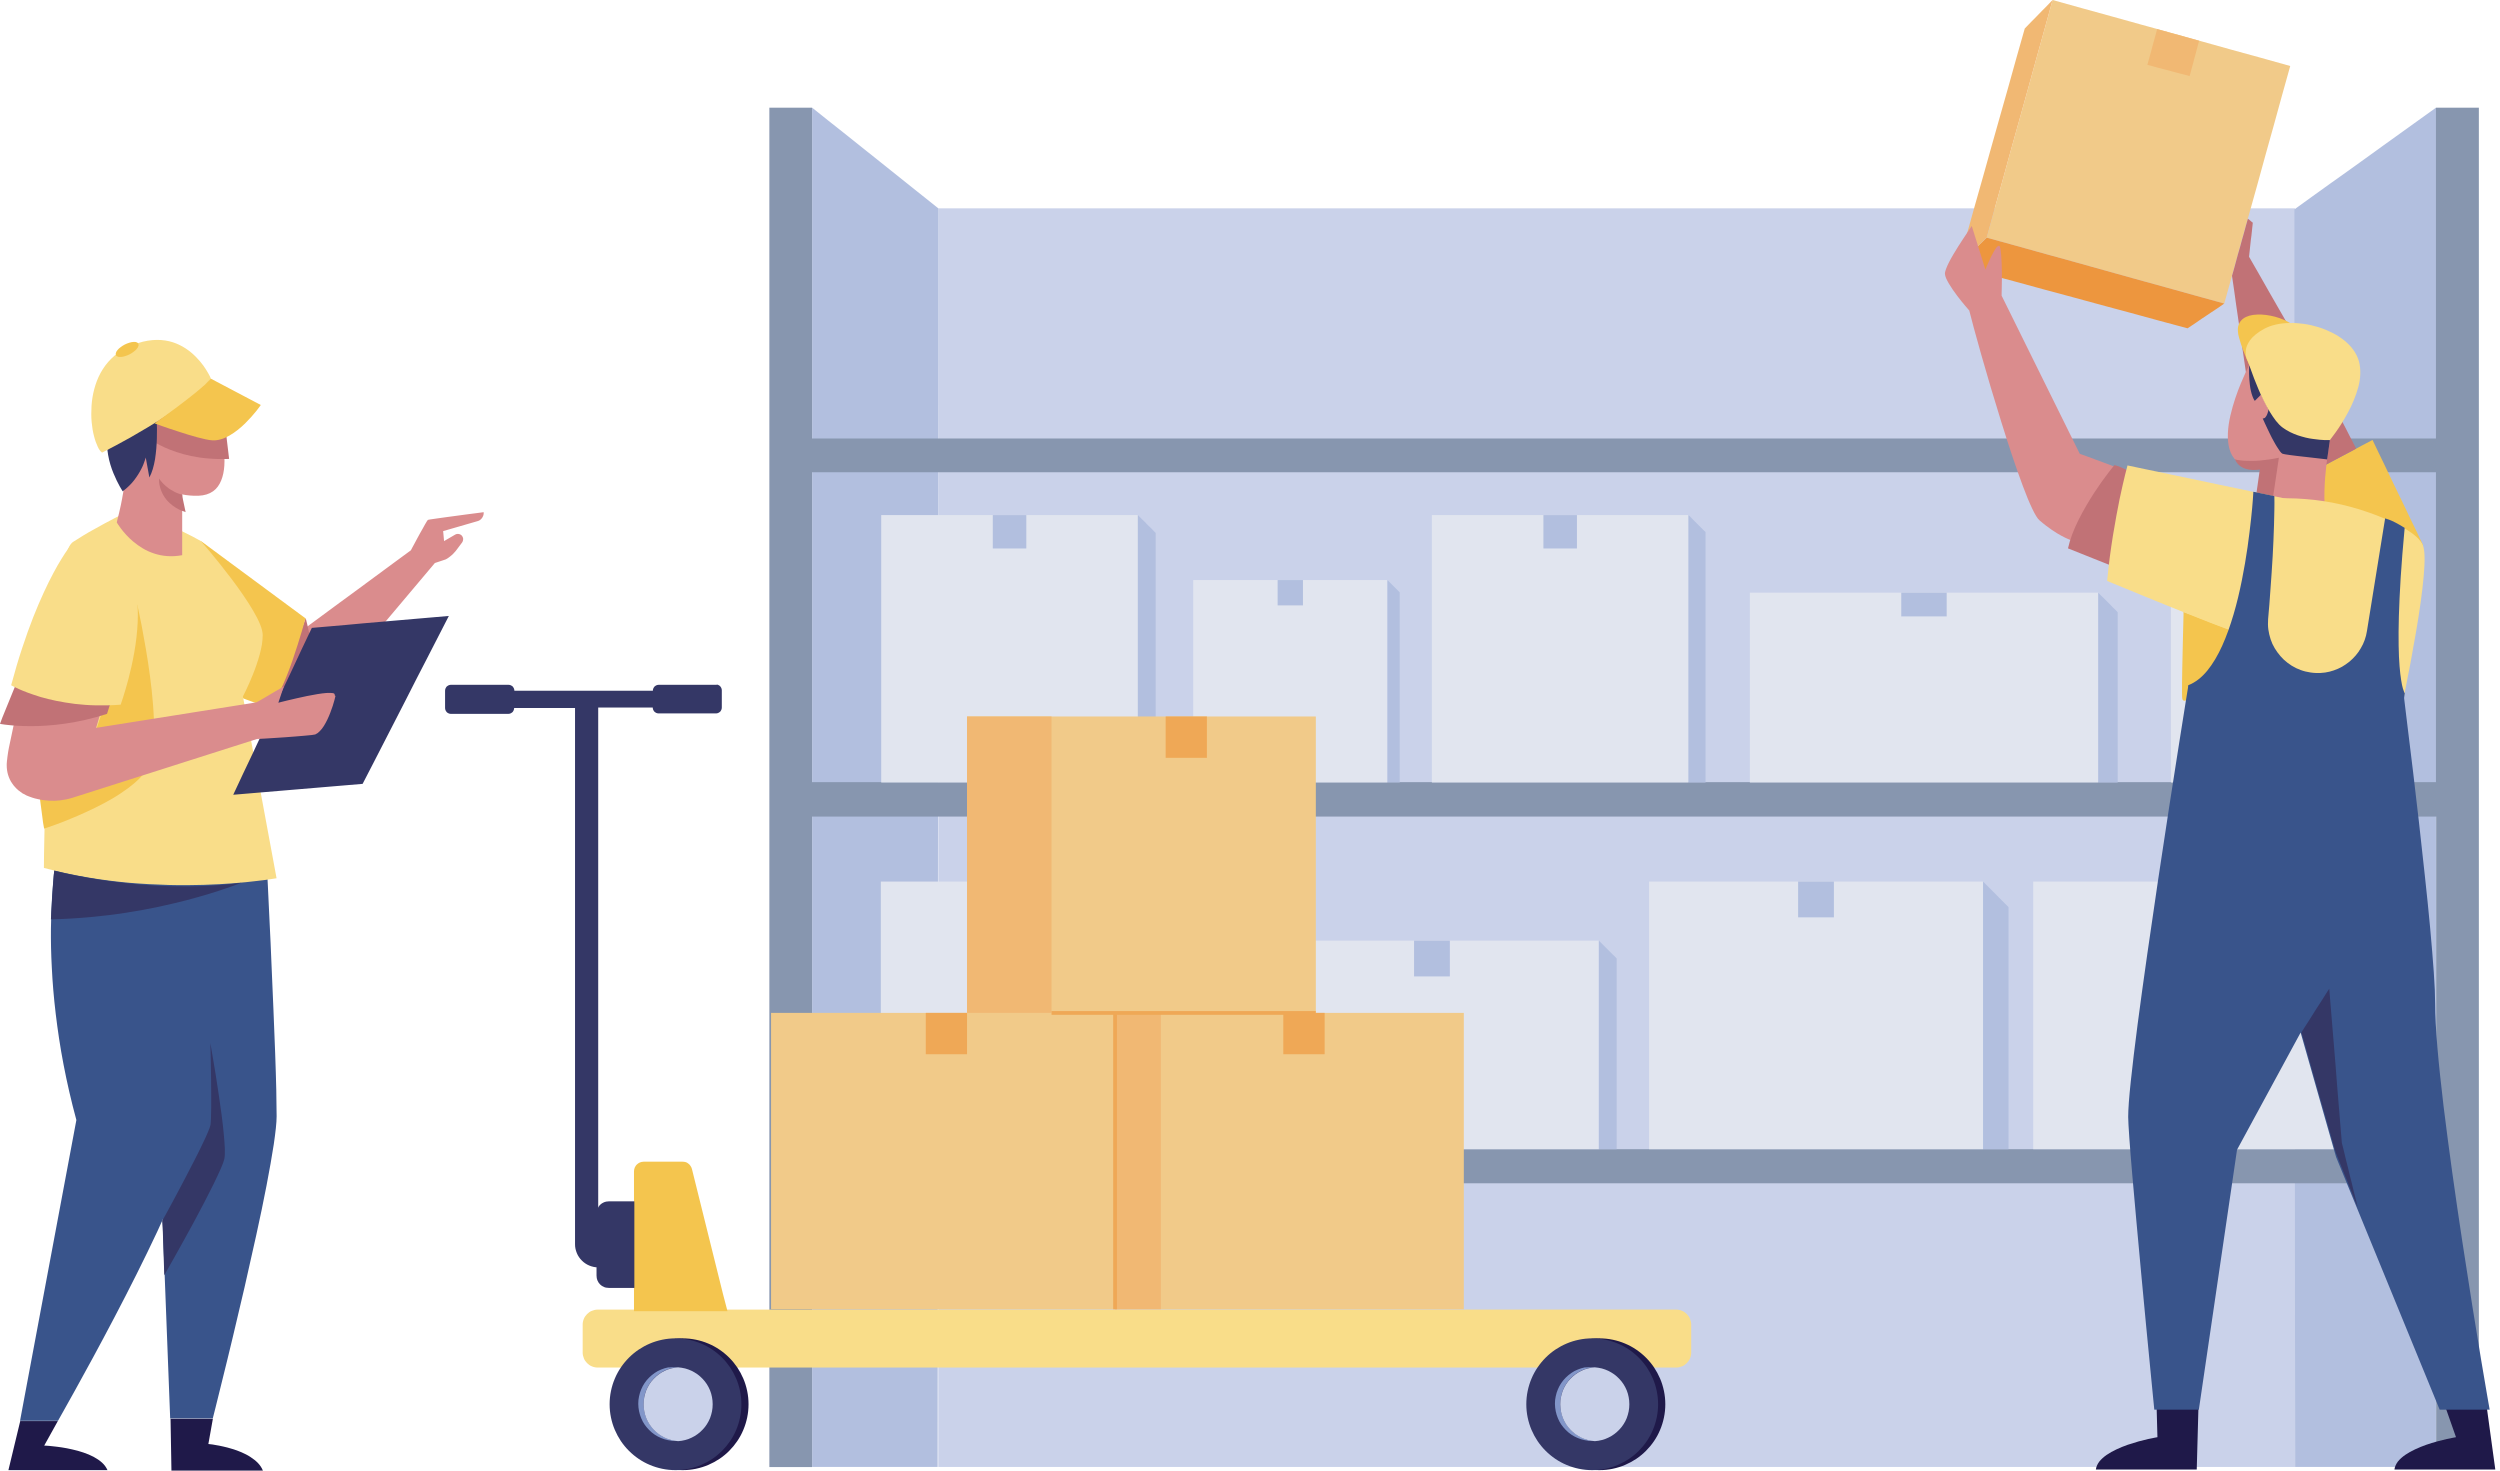 <svg width="391" height="230" viewBox="0 0 391 230" fill="none" xmlns="http://www.w3.org/2000/svg">
<path d="M358.943 229.432H332.416H305.89H279.38H252.854H226.327H199.8H173.273H146.746V204.824V180.216V155.608V131.017V106.409V81.801V57.193V32.585H173.273H199.8H226.327H252.854H279.38H305.89H332.416H358.943V57.193V81.801V106.409V131.017V155.608V180.216V204.824V229.432Z" fill="#CAD2EA"/>
<path d="M146.649 229.431H144.197H141.745H139.293H136.841H134.371H131.919H129.468H127.016V202.851V176.289V149.709V123.128V96.566V69.986V43.406V16.843L129.485 18.816L131.955 20.77L134.425 22.742L136.894 24.714L139.364 26.686L141.834 28.659L144.303 30.631L146.755 32.585V57.193L146.738 81.801L146.72 106.409L146.702 131.017L146.684 155.607V180.215L146.666 204.823L146.649 229.431Z" fill="#B2BFDF"/>
<path d="M358.954 229.431H361.708H364.462H367.216H369.97H372.724H375.478H378.232H380.986V202.851V176.289V149.709V123.128V96.566V69.986V43.406V16.843L378.214 18.833L375.442 20.823L372.671 22.813L369.917 24.803L367.145 26.793L364.373 28.765L361.602 30.755L358.848 32.745V57.335L358.865 81.926L358.883 106.498L358.901 131.088L358.919 155.678V180.251L358.936 204.841L358.954 229.431Z" fill="#B2BFDF"/>
<path d="M380.977 16.843V23.311V29.778V36.245V42.713V49.18V55.648V62.115V68.582H349.227H317.476H285.726H253.975H222.225H190.474H158.759H127.009V62.115V55.648V49.18V42.713V36.245V29.778V23.311V16.843H126.174H125.339H124.503H123.668H122.833H121.998H121.163H120.328V43.423V70.004V96.584V123.128V149.709V176.289V202.869V229.449H121.163H121.998H122.833H123.668H124.503H125.339H126.174H127.009V223.906V218.362V212.819V207.275V201.732V196.153V190.609V185.066H158.759H190.51H222.26H254.011H285.761H317.512H349.262H381.013V190.609V196.153V201.696V207.24V212.783V218.327V223.87V229.414H381.848H382.683H383.518H384.353H385.188H386.023H386.858H387.693V202.833V176.289V149.709V123.128V96.566V69.986V43.406V16.843H386.858H386.023H385.188H384.353H383.518H382.683H381.848H380.977ZM380.977 73.841V79.9V85.959V92.035V98.094V104.153V110.211V116.27V122.329H349.227H317.476H285.726H253.975H222.225H190.474H158.759H127.009V116.27V110.211V104.153V98.094V92.035V85.977V79.918V73.859H158.759H190.51H222.26H254.011H285.761H317.512H349.262H380.977V73.841ZM127.009 179.736V173.233V166.73V160.227V153.724V147.221V140.718V134.215V127.712H158.759H190.51H222.26H254.011H285.761H317.512H349.262H381.013V134.215V140.718V147.221V153.724V160.227V166.73V173.233V179.736H349.262H317.512H285.761H254.011H222.26H190.51H158.759H127.009Z" fill="#8796AF"/>
<path d="M177.961 122.383H172.951H167.922H162.912H157.901H152.873H147.863H142.852H137.824V117.141V111.917V106.694V101.47V96.229V91.005V85.781V80.558H142.852H147.863H152.873H157.901H162.912H167.922H172.951H177.961V85.781V91.005V96.229V101.47V106.694V111.917V117.141V122.383Z" fill="#E1E5EF"/>
<path d="M160.515 85.781H159.857H159.2H158.543H157.903H157.246H156.588H155.931H155.273V85.124V84.467V83.827V83.17V82.512V81.855V81.198V80.558H155.931H156.588H157.246H157.903H158.543H159.2H159.857H160.515V81.198V81.855V82.512V83.17V83.827V84.467V85.124V85.781Z" fill="#B2BFDF"/>
<path d="M264.078 122.383H259.05H254.04H249.029H244.019H238.99H233.98H228.97H223.941V117.141V111.917V106.694V101.47V96.229V91.005V85.781V80.558H228.97H233.98H238.99H244.019H249.029H254.04H259.05H264.078V85.781V91.005V96.229V101.47V106.694V111.917V117.141V122.383Z" fill="#E1E5EF"/>
<path d="M246.632 85.781H245.975H245.317H244.66H244.02H243.363H242.705H242.048H241.391V85.124V84.467V83.827V83.17V82.512V81.855V81.198V80.558H242.048H242.705H243.363H244.02H244.66H245.317H245.975H246.632V81.198V81.855V82.512V83.17V83.827V84.467V85.124V85.781Z" fill="#B2BFDF"/>
<path d="M328.169 122.382H321.364H314.541H307.736H300.913H294.108H287.303H280.481H273.676V118.669V114.955V111.242V107.528V103.833V100.119V96.406V92.693H280.481H287.303H294.108H300.913H307.736H314.541H321.364H328.169V96.406V100.119V103.833V107.528V111.242V114.955V118.669V122.382Z" fill="#E1E5EF"/>
<path d="M304.462 96.406H303.574H302.686H301.797H300.909H300.021H299.132H298.244H297.355V95.944V95.482V95.02V94.558V94.096V93.617V93.155V92.693H298.244H299.132H300.021H300.909H301.797H302.686H303.574H304.462V93.155V93.617V94.096V94.558V95.02V95.482V95.944V96.406Z" fill="#B2BFDF"/>
<path d="M217 122.383H213.197H209.395H205.611H201.808H198.006H194.222H190.419H186.617V118.42V114.458V110.496V106.552V102.59V98.627V94.683V90.721H190.419H194.222H198.006H201.808H205.611H209.395H213.197H217V94.683V98.627V102.59V106.552V110.496V114.458V118.42V122.383Z" fill="#E1E5EF"/>
<path d="M203.782 94.683H203.285H202.805H202.308H201.81H201.313H200.815H200.318H199.82V94.186V93.688V93.191V92.693V92.196V91.716V91.218V90.721H200.318H200.815H201.313H201.81H202.308H202.805H203.285H203.782V91.218V91.716V92.196V92.693V93.191V93.688V94.186V94.683Z" fill="#B2BFDF"/>
<path d="M369.91 122.382H366.108H362.305H358.521H354.719H350.916H347.132H343.33H339.527V117.798V113.232V108.648V104.082V99.498V94.931V90.347V85.781H343.33H347.132H350.916H354.719H358.521H362.305H366.108H369.91V90.347V94.931V99.498V104.082V108.648V113.232V117.798V122.382Z" fill="#E1E5EF"/>
<path d="M356.687 90.347H356.207H355.709H355.212H354.714H354.217H353.719H353.222H352.742V89.779V89.21V88.642V88.073V87.487V86.918V86.35V85.781H353.222H353.719H354.217H354.714H355.212H355.709H356.207H356.687V86.35V86.918V87.487V88.073V88.642V89.21V89.779V90.347Z" fill="#B2BFDF"/>
<path d="M177.961 80.558L178.299 80.895L178.654 81.251L179.009 81.588L179.347 81.944L179.702 82.299L180.058 82.637L180.395 82.992L180.75 83.347V88.216V93.102V97.97V102.856V107.742V112.61V117.496V122.383H180.395H180.058H179.702H179.347H179.009H178.654H178.299H177.961V117.141V111.917V106.694V101.47V96.229V91.005V85.781V80.558Z" fill="#B2BFDF"/>
<path d="M216.996 90.721L217.227 90.952L217.476 91.2L217.707 91.431L217.956 91.68L218.187 91.911L218.435 92.16L218.666 92.391L218.915 92.64V96.353V100.066V103.78V107.511V111.224V114.938V118.651V122.382H218.666H218.435H218.187H217.956H217.707H217.476H217.227H216.996V118.42V114.458V110.496V106.552V102.589V98.627V94.683V90.721Z" fill="#B2BFDF"/>
<path d="M264.078 80.558L264.416 80.878L264.736 81.215L265.073 81.553L265.411 81.89L265.73 82.21L266.068 82.548L266.406 82.885L266.743 83.205V88.109V92.995V97.899V102.803V107.689V112.593V117.479V122.383H266.406H266.068H265.73H265.411H265.073H264.736H264.416H264.078V117.141V111.917V106.694V101.47V96.229V91.005V85.781V80.558Z" fill="#B2BFDF"/>
<path d="M328.168 92.693L328.541 93.084L328.932 93.457L329.305 93.83L329.696 94.221L330.069 94.594L330.442 94.985L330.833 95.358L331.206 95.749V99.072V102.394V105.734V109.057V112.379V115.72V119.042V122.383H330.833H330.442H330.069H329.696H329.305H328.932H328.541H328.168V118.669V114.956V111.242V107.529V103.833V100.12V96.406V92.693Z" fill="#B2BFDF"/>
<path d="M189.998 179.736H183.46H176.939H170.401H163.88H157.342H150.821H144.282H137.762V174.513V169.271V164.047V158.806V153.582V148.341V143.117V137.876H144.282H150.821H157.342H163.88H170.401H176.939H183.46H189.998V143.117V148.341V153.582V158.806V164.047V169.271V174.513V179.736Z" fill="#E1E5EF"/>
<path d="M166.673 143.473H165.98H165.287H164.576H163.883H163.19H162.48H161.787H161.094V142.78V142.069V141.376V140.683V139.973V139.28V138.587V137.876H161.787H162.48H163.19H163.883H164.576H165.287H165.98H166.673V138.587V139.28V139.973V140.683V141.376V142.069V142.78V143.473Z" fill="#B2BFDF"/>
<path d="M250.065 179.736H243.544H237.005H230.485H223.946H217.426H210.887H204.367H197.828V175.667V171.58V167.512V163.425V159.356V155.27V151.201V147.115H204.367H210.887H217.426H223.946H230.485H237.005H243.544H250.065V151.201V155.27V159.356V163.425V167.512V171.58V175.667V179.736Z" fill="#E1E5EF"/>
<path d="M226.757 152.711H226.046H225.353H224.66H223.95H223.257H222.564H221.853H221.16V152.018V151.308V150.615V149.904V149.211V148.518V147.807V147.115H221.853H222.564H223.257H223.95H224.66H225.353H226.046H226.757V147.807V148.518V149.211V149.904V150.615V151.308V152.018V152.711Z" fill="#B2BFDF"/>
<path d="M310.154 179.736H303.616H297.095H290.557H284.036H277.498H270.977H264.439H257.918V174.513V169.271V164.047V158.806V153.582V148.341V143.117V137.876H264.439H270.977H277.498H284.036H290.557H297.095H303.616H310.154V143.117V148.341V153.582V158.806V164.047V169.271V174.513V179.736Z" fill="#E1E5EF"/>
<path d="M286.823 143.473H286.13H285.42H284.727H284.034H283.323H282.63H281.937H281.227V142.78V142.069V141.376V140.683V139.973V139.28V138.587V137.876H281.937H282.63H283.323H284.034H284.727H285.42H286.13H286.823V138.587V139.28V139.973V140.683V141.376V142.069V142.78V143.473Z" fill="#B2BFDF"/>
<path d="M370.233 179.736H363.694H357.173H350.635H344.114H337.576H331.055H324.517H317.996V174.513V169.271V164.047V158.806V153.582V148.341V143.117V137.876H324.517H331.055H337.576H344.114H350.635H357.173H363.694H370.233V143.117V148.341V153.582V158.806V164.047V169.271V174.513V179.736Z" fill="#E1E5EF"/>
<path d="M346.907 143.473H346.214H345.521H344.811H344.118H343.425H342.714H342.021H341.328V142.78V142.069V141.376V140.683V139.973V139.28V138.587V137.876H342.021H342.714H343.425H344.118H344.811H345.521H346.214H346.907V138.587V139.28V139.973V140.683V141.376V142.069V142.78V143.473Z" fill="#B2BFDF"/>
<path d="M189.992 137.876L190.348 138.231L190.703 138.586L191.058 138.942L191.414 139.297L191.769 139.652L192.124 140.008L192.48 140.363L192.835 140.719V145.605V150.473V155.359V160.227V165.113V169.982V174.868V179.736H192.48H192.124H191.769H191.414H191.058H190.703H190.348H189.992V174.512V169.271V164.047V158.806V153.582V148.341V143.117V137.876Z" fill="#B2BFDF"/>
<path d="M250.059 147.115L250.414 147.47L250.752 147.808L251.107 148.163L251.462 148.518L251.8 148.856L252.155 149.211L252.51 149.549L252.848 149.904V153.635V157.367V161.098V164.829V168.56V172.274V176.005V179.736H252.51H252.155H251.8H251.462H251.107H250.752H250.414H250.059V175.667V171.581V167.512V163.425V159.357V155.27V151.201V147.115Z" fill="#B2BFDF"/>
<path d="M310.152 137.876L310.65 138.373L311.147 138.871L311.645 139.368L312.142 139.866L312.64 140.381L313.137 140.878L313.635 141.376L314.132 141.873V146.6V151.343V156.07V160.796V165.54V170.266V175.01V179.736H313.635H313.137H312.64H312.142H311.645H311.147H310.65H310.152V174.512V169.271V164.047V158.806V153.582V148.341V143.117V137.876Z" fill="#B2BFDF"/>
<path d="M337.281 219.517L337.299 220.175L337.316 220.832L337.334 221.49L337.352 222.147L337.37 222.804L337.387 223.462L337.405 224.119L337.423 224.777C337.423 224.777 337.281 224.794 337.032 224.848C336.783 224.901 336.41 224.972 335.984 225.061C335.54 225.167 335.042 225.292 334.491 225.434C333.941 225.594 333.354 225.772 332.768 225.967C332.182 226.18 331.577 226.411 331.027 226.678C330.458 226.944 329.943 227.229 329.481 227.548C329.019 227.868 328.628 228.223 328.326 228.597C328.042 228.987 327.846 229.396 327.793 229.84H329.765H331.737H333.71H335.682H337.654H339.626H341.598H343.57L343.606 228.543L343.642 227.246L343.677 225.949L343.713 224.652L343.748 223.355L343.784 222.058L343.819 220.761L343.855 219.464H343.037H342.22H341.403H340.586H339.768H338.951H338.134H337.281V219.517Z" fill="#1F1949"/>
<path d="M382.27 219.517L382.501 220.175L382.732 220.832L382.963 221.49L383.194 222.147L383.425 222.804L383.656 223.462L383.887 224.119L384.118 224.777C384.118 224.777 383.976 224.794 383.727 224.848C383.479 224.901 383.106 224.972 382.679 225.061C382.235 225.167 381.737 225.292 381.187 225.434C380.636 225.576 380.05 225.772 379.463 225.967C378.877 226.18 378.273 226.411 377.722 226.678C377.153 226.944 376.638 227.229 376.176 227.548C375.714 227.868 375.323 228.223 375.021 228.597C374.737 228.987 374.542 229.396 374.488 229.84H376.46H378.433H380.405H382.377H384.349H386.321H388.294H390.266L390.088 228.543L389.91 227.246L389.733 225.949L389.555 224.652L389.377 223.355L389.2 222.058L389.022 220.761L388.844 219.464H388.027H387.21H386.393H385.575H384.758H383.941H383.123H382.27V219.517Z" fill="#1F1949"/>
<path d="M347.871 47.475L343.233 46.196L338.578 44.898L333.941 43.619L329.286 42.322L324.648 41.025L320.011 39.746L315.356 38.449L310.719 37.17L311.998 32.514L313.295 27.877L314.574 23.222L315.871 18.585L317.168 13.93L318.448 9.292L319.745 4.637L321.024 0L325.679 1.297L330.316 2.576L334.971 3.873L339.609 5.153L344.264 6.45L348.901 7.747L353.556 9.026L358.193 10.323L356.896 14.96L355.617 19.615L354.32 24.253L353.041 28.908L351.744 33.545L350.447 38.182L349.168 42.837L347.871 47.475Z" fill="#F1CA89"/>
<path d="M347.872 47.475L347.161 47.972L346.45 48.452L345.722 48.931L345.011 49.411L344.283 49.891L343.572 50.389L342.861 50.868L342.133 51.348L337.638 50.14L333.16 48.914L328.665 47.706L324.17 46.48L319.675 45.271L315.197 44.045L310.702 42.837L306.207 41.611L306.776 41.06L307.326 40.51L307.895 39.941L308.463 39.39L309.032 38.84L309.583 38.271L310.151 37.72L310.72 37.169L315.357 38.449L320.012 39.746L324.65 41.025L329.287 42.322L333.942 43.619L338.579 44.898L343.234 46.195L347.872 47.475Z" fill="#ED963E"/>
<path d="M321.025 0L320.492 0.551L319.941 1.119L319.391 1.67L318.857 2.221L318.307 2.789L317.756 3.34L317.205 3.909L316.672 4.46L315.357 9.097L314.06 13.752L312.745 18.389L311.431 23.044L310.134 27.682L308.819 32.319L307.522 36.974L306.207 41.611L306.776 41.061L307.326 40.51L307.895 39.941L308.463 39.391L309.032 38.84L309.583 38.271L310.151 37.72L310.72 37.17L311.999 32.514L313.296 27.877L314.576 23.222L315.873 18.585L317.17 13.93L318.449 9.292L319.746 4.637L321.025 0Z" fill="#F1B873"/>
<path d="M337.372 4.548L337.194 5.241L336.999 5.952L336.803 6.645L336.608 7.356L336.43 8.049L336.235 8.741L336.039 9.452L335.844 10.145L336.679 10.358L337.496 10.589L338.331 10.803L339.149 11.016L339.984 11.247L340.801 11.46L341.636 11.673L342.453 11.904L342.649 11.211L342.826 10.518L343.022 9.825L343.199 9.132L343.395 8.439L343.573 7.746L343.75 7.071L343.946 6.378L343.128 6.147L342.293 5.916L341.476 5.685L340.659 5.454L339.841 5.241L339.024 5.01L338.189 4.779L337.372 4.548Z" fill="#F1B873"/>
<path d="M378.953 85.231L377.976 83.17L376.981 81.127L376.004 79.066L375.009 77.022L374.014 74.961L373.037 72.918L372.042 70.857L371.064 68.814L369.43 69.667L367.813 70.537L366.178 71.408L364.562 72.261L362.945 73.131L361.31 73.984L359.693 74.855L358.059 75.707L359.089 77.538L360.12 79.368L361.15 81.198L362.181 83.028L363.211 84.858L364.242 86.688L365.272 88.518L366.303 90.348L367.884 89.708L369.465 89.069L371.047 88.429L372.628 87.789L374.209 87.15L375.791 86.51L377.372 85.871L378.953 85.231Z" fill="#F4C54E"/>
<path d="M368.506 70.164L367.991 69.169L367.475 68.174L366.96 67.161L366.445 66.166L365.93 65.171L365.414 64.176L364.899 63.163L364.384 62.168L362.802 59.414L361.221 56.66L359.64 53.924L358.059 51.17L356.477 48.416L354.896 45.662L353.332 42.908L351.751 40.154L351.822 39.497L351.893 38.822L351.964 38.164L352.035 37.489L352.124 36.832L352.195 36.157L352.266 35.499L352.337 34.842L352.249 34.753L352.142 34.682L352.053 34.593L351.964 34.522L351.858 34.433L351.769 34.362L351.662 34.273L351.573 34.202L351.254 35.322L350.952 36.441L350.632 37.56L350.33 38.68L350.01 39.781L349.708 40.901L349.406 42.02L349.086 43.139L349.424 45.449L349.743 47.741L350.081 50.051L350.418 52.343L350.738 54.653L351.076 56.945L351.413 59.255L351.751 61.547L352.799 63.181L353.848 64.798L354.914 66.433L355.962 68.067L357.028 69.702L358.076 71.319L359.142 72.953L360.191 74.588L361.239 74.037L362.269 73.469L363.318 72.918L364.348 72.367L365.397 71.816L366.427 71.265L367.475 70.715L368.506 70.164Z" fill="#C17276"/>
<path d="M325.28 70.981L323.752 67.89L322.224 64.798L320.696 61.707L319.168 58.615L317.64 55.523L316.112 52.432L314.584 49.34L313.056 46.249C313.056 46.249 313.056 46.142 313.056 45.929C313.056 45.734 313.074 45.431 313.074 45.094C313.074 44.739 313.074 44.348 313.092 43.904C313.092 43.459 313.092 42.997 313.092 42.518C313.092 42.038 313.074 41.576 313.056 41.114C313.038 40.67 313.021 40.243 312.985 39.87C312.95 39.497 312.914 39.177 312.879 38.929C312.825 38.68 312.772 38.52 312.701 38.467C312.63 38.413 312.541 38.431 312.452 38.502C312.363 38.573 312.239 38.698 312.132 38.858C312.026 39.017 311.901 39.213 311.777 39.444C311.653 39.657 311.528 39.906 311.404 40.155C311.279 40.403 311.173 40.652 311.066 40.883C310.96 41.114 310.871 41.345 310.782 41.523C310.693 41.718 310.64 41.878 310.587 41.985C310.533 42.091 310.515 42.162 310.515 42.162L310.249 41.309L309.982 40.457L309.716 39.604L309.449 38.751L309.183 37.898L308.916 37.045L308.65 36.192L308.383 35.34C308.383 35.34 308.312 35.428 308.206 35.606C308.081 35.766 307.921 36.015 307.726 36.317C307.531 36.619 307.3 36.956 307.051 37.33C306.802 37.703 306.536 38.111 306.269 38.538C306.002 38.964 305.736 39.391 305.487 39.817C305.239 40.243 305.008 40.652 304.812 41.043C304.617 41.434 304.457 41.789 304.35 42.091C304.244 42.393 304.172 42.66 304.19 42.837C304.19 43.015 304.261 43.246 304.368 43.513C304.475 43.761 304.634 44.063 304.812 44.365C304.99 44.667 305.203 44.987 305.416 45.307C305.629 45.627 305.878 45.947 306.109 46.267C306.34 46.586 306.571 46.871 306.802 47.155C307.033 47.439 307.228 47.67 307.406 47.883C307.584 48.097 307.726 48.257 307.833 48.381C307.939 48.505 307.992 48.559 307.992 48.559C308.135 49.163 308.383 50.104 308.703 51.277C309.023 52.45 309.414 53.871 309.858 55.435C310.302 56.998 310.8 58.722 311.333 60.516C311.866 62.311 312.434 64.159 313.003 65.989C313.571 67.819 314.158 69.631 314.726 71.337C315.295 73.042 315.863 74.641 316.379 76.027C316.894 77.413 317.391 78.621 317.836 79.545C318.28 80.469 318.653 81.109 318.973 81.375C319.31 81.677 319.648 81.944 319.968 82.192C320.288 82.441 320.59 82.654 320.874 82.85C321.158 83.045 321.442 83.223 321.691 83.383C321.94 83.543 322.189 83.667 322.402 83.792C322.615 83.916 322.811 84.005 322.988 84.094C323.166 84.182 323.308 84.236 323.415 84.289C323.539 84.342 323.628 84.378 323.681 84.396C323.752 84.413 323.77 84.431 323.77 84.431L324.783 84.822L325.795 85.213L326.808 85.604L327.821 85.995L328.834 86.386L329.846 86.776L330.859 87.167L331.872 87.558L332.281 85.941L332.689 84.325L333.098 82.708L333.507 81.091L333.915 79.474L334.324 77.857L334.733 76.24L335.141 74.624L333.897 74.162L332.654 73.7L331.41 73.238L330.166 72.776L328.923 72.314L327.679 71.852L326.435 71.39L325.28 70.981Z" fill="#DA8C8D"/>
<path d="M330.7 72.74C330.7 72.74 330.612 72.847 330.434 73.06C330.256 73.273 330.025 73.575 329.741 73.948C329.457 74.339 329.101 74.801 328.728 75.317C328.355 75.85 327.947 76.436 327.538 77.058C327.129 77.697 326.703 78.373 326.294 79.083C325.886 79.794 325.477 80.522 325.104 81.269C324.731 82.015 324.393 82.779 324.109 83.525C323.824 84.289 323.594 85.035 323.434 85.764L324.411 86.155L325.388 86.546L326.365 86.936L327.342 87.327L328.32 87.718L329.297 88.109L330.274 88.5L331.251 88.891L331.749 87.114L332.246 85.337L332.744 83.561L333.241 81.784L333.739 80.007L334.236 78.23L334.734 76.454L335.231 74.677L334.68 74.428L334.13 74.179L333.579 73.931L333.028 73.682L332.477 73.433L331.926 73.184L331.376 72.936L330.7 72.74Z" fill="#C17276"/>
<path d="M352.138 73.114C351.143 72.971 350.397 72.634 349.828 72.136C349.277 71.639 348.904 70.981 348.691 70.235C348.478 69.489 348.407 68.636 348.442 67.748C348.478 66.859 348.62 65.918 348.833 64.994C349.046 64.07 349.313 63.146 349.597 62.293C349.881 61.44 350.184 60.641 350.468 59.965C350.752 59.29 351.001 58.722 351.179 58.331C351.356 57.94 351.481 57.709 351.481 57.709C351.996 56.519 352.582 55.541 353.24 54.777C353.879 54.013 354.572 53.445 355.301 53.054C356.029 52.663 356.775 52.45 357.522 52.379C358.268 52.308 359.032 52.397 359.778 52.592C360.506 52.805 361.235 53.125 361.91 53.551C362.585 53.978 363.207 54.511 363.776 55.097C364.344 55.701 364.824 56.359 365.233 57.069C365.641 57.78 365.943 58.544 366.139 59.326C366.21 59.575 366.245 59.841 366.281 60.09C366.316 60.356 366.334 60.605 366.334 60.872C366.334 61.138 366.334 61.405 366.299 61.671C366.281 61.938 366.245 62.204 366.192 62.489C366.139 62.755 366.085 63.039 366.014 63.306C365.943 63.572 365.854 63.857 365.766 64.123C365.677 64.39 365.552 64.656 365.446 64.94C365.321 65.207 365.197 65.473 365.055 65.74C364.948 66.202 364.842 66.699 364.735 67.232C364.629 67.766 364.522 68.334 364.415 68.92C364.309 69.507 364.202 70.129 364.113 70.75C364.024 71.39 363.936 72.03 363.847 72.705C363.776 73.362 363.705 74.037 363.651 74.73C363.598 75.406 363.562 76.098 363.545 76.774C363.527 77.449 363.527 78.142 363.562 78.817C363.598 79.492 363.634 80.149 363.705 80.807C363.705 80.807 363.616 80.86 363.438 80.931C363.26 81.02 363.012 81.127 362.692 81.269C362.372 81.411 361.999 81.553 361.555 81.731C361.128 81.891 360.649 82.068 360.151 82.228C359.654 82.388 359.121 82.548 358.57 82.69C358.019 82.832 357.468 82.939 356.9 83.028C356.349 83.117 355.798 83.152 355.265 83.17C354.732 83.17 354.217 83.134 353.737 83.028C353.471 82.974 353.257 82.832 353.097 82.655C352.938 82.459 352.831 82.21 352.76 81.908C352.689 81.606 352.653 81.251 352.671 80.86C352.689 80.469 352.724 80.025 352.795 79.563C352.866 79.101 352.973 78.604 353.097 78.088C353.222 77.573 353.364 77.04 353.542 76.489C353.702 75.939 353.879 75.388 354.075 74.837C354.27 74.286 354.465 73.718 354.679 73.167C354.572 73.184 354.483 73.184 354.377 73.202C354.27 73.202 354.163 73.22 354.075 73.22C353.968 73.22 353.861 73.22 353.773 73.238C353.666 73.238 353.559 73.238 353.471 73.238C353.364 73.238 353.257 73.238 353.168 73.238C353.062 73.238 352.955 73.22 352.866 73.22C352.76 73.22 352.653 73.202 352.547 73.184C352.333 73.131 352.245 73.114 352.138 73.114Z" fill="#DA8C8D"/>
<path d="M349.543 71.834C349.543 71.834 349.578 71.852 349.65 71.87C349.721 71.888 349.827 71.906 349.969 71.941C350.112 71.959 350.289 71.994 350.502 72.012C350.716 72.03 350.964 72.065 351.266 72.065C351.551 72.083 351.871 72.083 352.244 72.083C352.599 72.083 352.99 72.065 353.434 72.03C353.86 71.994 354.322 71.941 354.82 71.87C355.317 71.799 355.85 71.71 356.419 71.586L356.295 72.421L356.17 73.256L356.046 74.091L355.921 74.926L355.797 75.761L355.673 76.596L355.548 77.431L355.424 78.266L355.086 78.284L354.749 78.302L354.411 78.32L354.074 78.337L353.736 78.355L353.399 78.373L353.061 78.391L352.723 78.408L352.812 77.787L352.901 77.165L352.99 76.543L353.079 75.921L353.168 75.299L353.256 74.677L353.345 74.055L353.434 73.433C353.434 73.433 353.381 73.451 353.292 73.451C353.203 73.469 353.079 73.487 352.937 73.487C352.794 73.487 352.617 73.505 352.421 73.505C352.226 73.505 352.013 73.487 351.799 73.451C351.586 73.416 351.355 73.38 351.142 73.291C350.929 73.22 350.716 73.132 350.502 72.989C350.307 72.865 350.112 72.705 349.952 72.51C349.792 72.314 349.65 72.119 349.543 71.834Z" fill="#C17276"/>
<path d="M351.776 57.069C351.776 57.069 351.776 57.14 351.776 57.247C351.776 57.354 351.758 57.531 351.758 57.727C351.758 57.922 351.758 58.171 351.758 58.437C351.758 58.704 351.776 58.988 351.793 59.29C351.811 59.592 351.847 59.912 351.882 60.214C351.918 60.534 351.971 60.836 352.042 61.138C352.113 61.44 352.184 61.724 352.291 61.991C352.38 62.257 352.504 62.488 352.646 62.702L352.771 62.577L352.895 62.453L353.019 62.328L353.144 62.204L353.268 62.08L353.392 61.955L353.517 61.831L353.641 61.707C353.641 61.707 353.659 61.742 353.677 61.795C353.694 61.849 353.748 61.92 353.783 62.009C353.837 62.097 353.89 62.204 353.943 62.328C353.997 62.453 354.068 62.577 354.139 62.702C354.21 62.826 354.281 62.968 354.334 63.093C354.405 63.217 354.458 63.359 354.53 63.466C354.583 63.59 354.654 63.697 354.689 63.785C354.743 63.874 354.778 63.945 354.814 63.999C354.814 63.999 354.814 64.016 354.796 64.07C354.796 64.105 354.778 64.176 354.761 64.247C354.743 64.319 354.725 64.407 354.689 64.496C354.654 64.585 354.636 64.674 354.601 64.763C354.565 64.852 354.512 64.94 354.476 65.029C354.423 65.118 354.37 65.189 354.316 65.26C354.263 65.331 354.192 65.385 354.121 65.402C354.05 65.438 353.979 65.456 353.89 65.438C353.89 65.438 353.925 65.509 353.979 65.651C354.032 65.793 354.139 65.989 354.245 66.237C354.352 66.486 354.494 66.753 354.636 67.072C354.778 67.374 354.938 67.712 355.098 68.032C355.258 68.37 355.436 68.689 355.613 69.009C355.791 69.329 355.951 69.631 356.129 69.897C356.289 70.164 356.448 70.395 356.591 70.59C356.733 70.786 356.875 70.91 356.981 70.963C357.017 70.981 357.159 71.017 357.372 71.052C357.586 71.088 357.87 71.123 358.207 71.177C358.545 71.23 358.918 71.266 359.327 71.319C359.735 71.372 360.162 71.425 360.588 71.461C361.015 71.514 361.441 71.55 361.832 71.603C362.223 71.639 362.596 71.692 362.916 71.728C363.236 71.763 363.484 71.781 363.68 71.816C363.857 71.834 363.964 71.852 363.964 71.852L364.017 71.479L364.071 71.106L364.124 70.733L364.177 70.359L364.231 69.986L364.284 69.613L364.337 69.24L364.391 68.867L363.253 68.067L362.116 67.268L360.979 66.468L359.842 65.669L358.705 64.869L357.568 64.07L356.431 63.27L355.294 62.471L354.849 61.813L354.405 61.156L353.961 60.498L353.517 59.841L353.073 59.184L352.628 58.526L352.184 57.869L351.776 57.069Z" fill="#343766"/>
<path d="M351.776 57.069C351.776 57.069 351.74 56.998 351.687 56.874C351.633 56.749 351.562 56.572 351.456 56.358C351.367 56.145 351.26 55.896 351.154 55.612C351.047 55.328 350.923 55.026 350.798 54.706C350.674 54.386 350.567 54.066 350.461 53.729C350.354 53.409 350.265 53.071 350.177 52.769C350.088 52.467 350.034 52.165 350.017 51.899C349.999 51.632 349.981 51.401 350.017 51.206C350.088 50.815 350.23 50.477 350.443 50.211C350.656 49.944 350.941 49.731 351.278 49.571C351.616 49.411 351.989 49.305 352.397 49.251C352.806 49.198 353.25 49.18 353.712 49.198C354.174 49.216 354.636 49.287 355.116 49.376C355.578 49.465 356.058 49.589 356.502 49.749C356.946 49.909 357.372 50.086 357.745 50.282C358.119 50.477 358.474 50.691 358.758 50.922L357.888 51.685L357.017 52.45L356.146 53.214L355.276 53.977L354.405 54.742L353.535 55.505L352.664 56.27L351.776 57.069Z" fill="#F4C54E"/>
<path d="M351.56 56.465C351.56 56.465 351.595 56.589 351.684 56.82C351.755 57.051 351.88 57.389 352.022 57.78C352.164 58.188 352.341 58.668 352.537 59.183C352.732 59.699 352.963 60.267 353.212 60.854C353.461 61.44 353.727 62.044 354.029 62.63C354.314 63.217 354.633 63.803 354.953 64.336C355.273 64.869 355.611 65.367 355.948 65.811C356.286 66.237 356.641 66.61 357.014 66.877C357.37 67.143 357.761 67.374 358.151 67.57C358.542 67.765 358.969 67.943 359.377 68.085C359.786 68.227 360.212 68.334 360.603 68.44C360.994 68.547 361.403 68.6 361.776 68.653C362.149 68.707 362.504 68.742 362.807 68.778C363.126 68.796 363.393 68.813 363.642 68.831C363.873 68.831 364.068 68.831 364.192 68.831C364.317 68.831 364.388 68.831 364.388 68.831C364.388 68.831 364.477 68.725 364.637 68.511C364.796 68.298 365.027 67.996 365.294 67.623C365.56 67.25 365.88 66.788 366.2 66.273C366.52 65.757 366.858 65.189 367.195 64.567C367.533 63.963 367.835 63.306 368.119 62.63C368.403 61.955 368.634 61.262 368.83 60.569C369.025 59.876 369.132 59.166 369.15 58.49C369.167 57.815 369.114 57.14 368.936 56.501C368.759 55.861 368.457 55.275 368.066 54.724C367.675 54.173 367.177 53.675 366.627 53.231C366.076 52.787 365.436 52.379 364.761 52.041C364.086 51.703 363.357 51.401 362.611 51.17C361.865 50.939 361.101 50.762 360.337 50.655C359.573 50.548 358.809 50.495 358.063 50.513C357.316 50.531 356.606 50.602 355.948 50.762C355.291 50.904 354.669 51.135 354.136 51.419C353.603 51.703 353.159 52.005 352.786 52.307C352.413 52.609 352.128 52.911 351.915 53.196C351.702 53.498 351.542 53.782 351.435 54.049C351.329 54.333 351.258 54.582 351.24 54.83C351.222 55.079 351.222 55.31 351.24 55.506C351.258 55.701 351.311 55.896 351.364 56.039C351.418 56.181 351.471 56.305 351.506 56.394C351.542 56.412 351.56 56.465 351.56 56.465Z" fill="#F9DD89"/>
<path d="M373.215 123.289L373.339 122.542L373.463 121.796L373.588 121.05L373.712 120.304L373.837 119.557L373.961 118.811L374.085 118.065L374.21 117.319C374.476 116.075 374.778 114.671 375.098 113.197C375.418 111.722 375.738 110.141 376.057 108.524C376.377 106.907 376.697 105.255 377.017 103.602C377.319 101.95 377.621 100.297 377.888 98.716C378.154 97.117 378.403 95.589 378.598 94.15C378.794 92.711 378.954 91.378 379.06 90.188C379.167 88.997 379.22 87.967 379.202 87.132C379.185 86.297 379.096 85.657 378.936 85.266C378.847 85.053 378.723 84.84 378.545 84.627C378.385 84.413 378.19 84.2 377.959 83.987C377.728 83.774 377.479 83.578 377.195 83.365C376.91 83.17 376.608 82.956 376.288 82.761C375.969 82.566 375.613 82.37 375.24 82.175C374.867 81.979 374.494 81.802 374.103 81.606C373.712 81.411 373.304 81.251 372.877 81.073C372.451 80.895 372.024 80.736 371.598 80.558C370.709 80.22 369.803 79.918 368.897 79.634C367.991 79.35 367.067 79.119 366.161 78.905C365.237 78.692 364.313 78.514 363.371 78.372C362.448 78.23 361.506 78.124 360.564 78.053C359.623 77.981 358.681 77.928 357.739 77.928C356.798 77.928 355.856 77.946 354.914 77.999C353.972 78.053 353.031 78.159 352.089 78.284C351.147 78.408 350.224 78.568 349.282 78.781C348.98 78.852 348.696 78.905 348.411 78.977C348.127 79.048 347.843 79.119 347.576 79.19C347.31 79.261 347.043 79.332 346.794 79.421C346.546 79.492 346.297 79.581 346.066 79.669C345.835 79.758 345.622 79.847 345.409 79.936C345.195 80.025 345 80.114 344.822 80.22C344.645 80.309 344.485 80.416 344.325 80.504C344.183 80.611 344.04 80.7 343.934 80.807C343.65 81.073 343.401 81.802 343.188 82.868C342.974 83.934 342.814 85.355 342.672 87.043C342.53 88.731 342.441 90.65 342.37 92.728C342.299 94.807 342.246 97.046 342.228 99.338C342.21 101.63 342.21 103.975 342.228 106.285C342.246 108.595 342.281 110.869 342.335 113.001C342.388 115.133 342.441 117.123 342.512 118.882C342.584 120.641 342.655 122.152 342.726 123.342H346.528H350.33H354.132H357.935H361.737H365.539H369.341H373.215V123.289Z" fill="#F9DD89"/>
<path d="M341.501 95.696L342.673 96.158L343.846 96.62L345.018 97.082L346.191 97.544L347.364 98.006L348.536 98.468L349.709 98.93L350.882 99.391C350.882 99.391 350.74 99.587 350.491 99.924C350.242 100.262 349.887 100.724 349.46 101.293C349.034 101.861 348.536 102.501 347.986 103.176C347.453 103.851 346.866 104.58 346.28 105.272C345.694 105.965 345.107 106.641 344.557 107.245C344.006 107.849 343.473 108.382 343.011 108.773C342.549 109.181 342.158 109.448 341.856 109.554C341.554 109.661 341.358 109.572 341.305 109.252C341.287 109.164 341.27 108.879 341.27 108.453C341.27 108.026 341.27 107.458 341.27 106.818C341.27 106.161 341.287 105.415 341.305 104.633C341.323 103.851 341.341 103.016 341.358 102.181C341.376 101.364 341.394 100.529 341.412 99.765C341.429 99.001 341.447 98.29 341.465 97.686C341.483 97.082 341.501 96.566 341.501 96.229C341.501 95.891 341.501 95.696 341.501 95.696Z" fill="#F4C54E"/>
<path d="M358.466 78.195L355.25 77.52L352.034 76.844L348.819 76.169L345.603 75.494L342.387 74.819L339.171 74.144L335.955 73.469L332.739 72.793C332.739 72.793 332.703 72.918 332.65 73.149C332.579 73.38 332.49 73.735 332.384 74.179C332.277 74.624 332.135 75.174 331.993 75.832C331.851 76.471 331.691 77.2 331.513 78.017C331.353 78.834 331.175 79.723 330.998 80.682C330.82 81.642 330.642 82.672 330.465 83.756C330.287 84.84 330.127 85.977 329.967 87.167C329.807 88.358 329.683 89.584 329.559 90.863C329.559 90.863 329.861 90.987 330.376 91.201C330.891 91.414 331.637 91.716 332.544 92.089C333.432 92.462 334.48 92.888 335.6 93.35C336.719 93.812 337.909 94.292 339.1 94.772C340.29 95.252 341.481 95.731 342.6 96.175C343.719 96.62 344.768 97.028 345.656 97.384C346.544 97.721 347.291 98.005 347.824 98.183C348.357 98.361 348.641 98.45 348.641 98.396C348.641 98.343 348.801 98.005 349.067 97.419C349.334 96.851 349.725 96.033 350.187 95.092C350.649 94.132 351.182 93.031 351.768 91.858C352.337 90.685 352.958 89.424 353.58 88.18C354.202 86.936 354.806 85.693 355.393 84.52C355.961 83.347 356.512 82.263 356.974 81.34C357.436 80.416 357.827 79.634 358.093 79.101C358.306 78.515 358.466 78.195 358.466 78.195Z" fill="#F9DD89"/>
<path d="M352.423 76.915C352.423 76.915 352.405 77.342 352.352 78.07C352.298 78.817 352.209 79.883 352.067 81.162C351.925 82.441 351.747 83.951 351.516 85.586C351.285 87.221 350.983 88.98 350.628 90.756C350.273 92.533 349.846 94.345 349.331 96.087C348.816 97.828 348.229 99.498 347.554 100.99C346.879 102.483 346.097 103.816 345.227 104.882C344.356 105.948 343.361 106.729 342.277 107.156L342.348 110.016L342.419 112.877L342.491 115.738L342.562 118.598L342.633 121.459L342.704 124.319L342.775 127.18L342.846 130.04H346.595H350.344H354.093H357.842H361.591H365.34H369.088H372.837L373.246 127.34L373.655 124.639L374.063 121.938L374.472 119.238L374.881 116.537L375.289 113.836L375.698 111.136L376.107 108.435C376.107 108.435 376.071 108.4 376.018 108.275C375.965 108.151 375.893 107.955 375.805 107.653C375.716 107.351 375.627 106.925 375.538 106.356C375.449 105.788 375.36 105.077 375.289 104.189C375.218 103.3 375.165 102.216 375.147 100.937C375.129 99.64 375.129 98.148 375.183 96.389C375.236 94.63 375.325 92.622 375.467 90.33C375.609 88.038 375.822 85.462 376.089 82.566C376.089 82.566 376.071 82.548 376.018 82.512C375.965 82.477 375.893 82.441 375.805 82.388C375.716 82.335 375.609 82.263 375.485 82.192C375.36 82.121 375.218 82.05 375.076 81.962C374.934 81.873 374.774 81.802 374.614 81.713C374.454 81.624 374.277 81.553 374.099 81.464C373.921 81.393 373.744 81.304 373.566 81.251C373.388 81.18 373.211 81.126 373.033 81.073L372.678 83.276L372.322 85.48L371.967 87.683L371.611 89.886L371.256 92.089L370.901 94.292L370.545 96.495L370.19 98.698C370.119 99.178 369.995 99.658 369.835 100.102C369.675 100.546 369.479 100.973 369.231 101.381C369 101.79 368.733 102.163 368.431 102.518C368.129 102.874 367.791 103.194 367.436 103.496C367.081 103.78 366.69 104.046 366.299 104.277C365.89 104.508 365.464 104.686 365.02 104.846C364.576 105.006 364.114 105.113 363.652 105.184C363.172 105.255 362.692 105.272 362.195 105.255C361.644 105.237 361.111 105.148 360.578 105.024C360.063 104.899 359.565 104.704 359.103 104.491C358.641 104.26 358.197 103.993 357.788 103.673C357.38 103.371 357.007 103.016 356.669 102.625C356.331 102.234 356.029 101.826 355.763 101.381C355.496 100.937 355.283 100.475 355.123 99.978C354.963 99.48 354.839 98.965 354.768 98.45C354.697 97.917 354.697 97.384 354.732 96.833C354.786 96.104 354.857 95.323 354.928 94.541C354.999 93.759 355.052 92.942 355.105 92.107C355.159 91.272 355.23 90.437 355.283 89.602C355.336 88.749 355.39 87.914 355.443 87.061C355.496 86.208 355.532 85.373 355.567 84.538C355.603 83.703 355.638 82.885 355.656 82.086C355.674 81.286 355.692 80.505 355.71 79.758C355.727 79.012 355.727 78.284 355.71 77.591L355.283 77.502L354.857 77.413L354.43 77.324L354.004 77.235L353.577 77.147L353.151 77.058L352.725 76.969L352.423 76.915Z" fill="#39548B"/>
<path d="M342.264 107.174C342.264 107.174 342.122 108.08 341.856 109.697C341.607 111.313 341.234 113.623 340.79 116.413C340.346 119.22 339.83 122.507 339.279 126.078C338.729 129.649 338.142 133.505 337.556 137.432C336.97 141.358 336.383 145.356 335.833 149.229C335.282 153.103 334.767 156.816 334.322 160.21C333.878 163.585 333.523 166.624 333.256 169.111C332.99 171.599 332.848 173.517 332.848 174.69C332.848 175.241 332.919 176.378 333.025 177.942C333.132 179.505 333.292 181.477 333.487 183.734C333.683 185.99 333.896 188.513 334.145 191.143C334.393 193.772 334.642 196.544 334.891 199.262C335.14 201.981 335.406 204.664 335.637 207.169C335.868 209.674 336.099 211.984 336.295 213.956C336.49 215.928 336.65 217.563 336.757 218.7C336.863 219.837 336.934 220.477 336.934 220.477H337.805H338.675H339.546H340.417H341.287H342.158H343.028H343.899L344.645 215.395L345.392 210.314L346.138 205.232L346.884 200.151L347.63 195.069L348.376 189.988L349.123 184.906L349.869 179.825L351.113 177.533L352.356 175.241L353.6 172.949L354.844 170.657L356.088 168.365L357.331 166.073L358.575 163.781L359.819 161.489L360.512 163.923L361.205 166.357L361.898 168.791L362.59 171.225L363.283 173.66L363.976 176.094L364.669 178.528L365.362 180.962L367.388 185.901L369.413 190.841L371.439 195.78L373.464 200.719L375.49 205.659L377.515 210.598L379.541 215.538L381.566 220.477H382.543H383.521H384.498H385.475H386.452H387.429H388.407H389.384C389.384 220.477 389.242 219.713 389.011 218.345C388.78 216.977 388.442 215.005 388.033 212.588C387.625 210.172 387.163 207.329 386.665 204.202C386.168 201.075 385.635 197.663 385.102 194.145C384.569 190.627 384.036 187.003 383.538 183.414C383.041 179.825 382.579 176.307 382.17 172.984C381.779 169.662 381.442 166.57 381.211 163.834C380.98 161.116 380.855 158.753 380.855 156.94C380.855 155.732 380.784 154.062 380.642 152.037C380.5 150.011 380.305 147.666 380.074 145.125C379.843 142.584 379.558 139.848 379.256 137.059C378.954 134.269 378.634 131.408 378.332 128.654C378.013 125.883 377.711 123.218 377.409 120.748C377.124 118.296 376.84 116.057 376.609 114.192C376.378 112.326 376.2 110.816 376.076 109.803C375.952 108.79 375.898 108.293 375.916 108.435L371.687 108.275L367.459 108.115L363.23 107.955L359.001 107.795L354.773 107.636L350.544 107.476L346.315 107.316L342.264 107.174Z" fill="#39548B"/>
<path d="M359.941 161.471L360.474 160.618L361.025 159.765L361.576 158.895L362.109 158.042L362.66 157.189L363.211 156.336L363.744 155.483L364.294 154.63L364.543 157.651L364.792 160.671L365.041 163.674L365.289 166.695L365.52 169.715L365.769 172.735L366.018 175.756L366.267 178.759L366.586 180.02L366.888 181.299L367.208 182.561L367.51 183.822L367.83 185.084L368.132 186.345L368.452 187.607L368.772 188.868L368.328 187.802L367.901 186.718L367.475 185.652L367.048 184.586L366.604 183.52L366.178 182.437L365.751 181.37L365.325 180.304L364.65 177.941L363.975 175.596L363.299 173.233L362.624 170.888L361.949 168.525L361.292 166.179L360.617 163.816L359.941 161.471Z" fill="#343766"/>
<path d="M8.907 133.292C8.907 133.292 8.854 133.576 8.765 134.109C8.676 134.642 8.57 135.442 8.463 136.472C8.356 137.503 8.232 138.764 8.143 140.239C8.054 141.714 7.983 143.402 7.966 145.267C7.948 147.133 7.983 149.194 8.108 151.415C8.214 153.636 8.41 156.016 8.712 158.539C9.014 161.062 9.405 163.728 9.938 166.499C10.471 169.271 11.128 172.167 11.945 175.17L10.844 181.051L9.742 186.932L8.641 192.813L7.539 198.694L6.438 204.575L5.336 210.456L4.234 216.337L3.133 222.218H3.879H4.625H5.336H6.082H6.828H7.575H8.321H9.067C9.067 222.218 9.334 221.756 9.796 220.921C10.258 220.086 10.933 218.896 11.75 217.421C12.567 215.946 13.527 214.205 14.575 212.268C15.623 210.332 16.743 208.235 17.898 206.032C19.052 203.829 20.225 201.555 21.362 199.28C22.499 197.006 23.601 194.75 24.614 192.582C25.627 190.414 26.533 188.371 27.297 186.505C28.061 184.64 28.665 182.988 29.056 181.602C29.447 180.234 29.731 178.439 29.944 176.378C30.157 174.299 30.299 171.954 30.37 169.431C30.441 166.908 30.459 164.225 30.424 161.489C30.388 158.77 30.317 155.999 30.228 153.316C30.139 150.633 30.015 148.039 29.873 145.658C29.748 143.277 29.606 141.11 29.482 139.262C29.358 137.432 29.251 135.921 29.18 134.873C29.109 133.825 29.056 133.239 29.056 133.239H26.533H24.01H21.487H18.964H16.458H13.953H11.43H8.907V133.292Z" fill="#39548B"/>
<path d="M41.629 133.292C41.629 133.292 41.665 133.807 41.7 134.731C41.754 135.655 41.807 136.97 41.896 138.587C41.967 140.203 42.073 142.105 42.162 144.183C42.269 146.262 42.375 148.519 42.464 150.846C42.571 153.174 42.677 155.554 42.766 157.9C42.855 160.245 42.962 162.537 43.033 164.651C43.104 166.784 43.175 168.738 43.21 170.444C43.246 172.132 43.264 173.553 43.264 174.583C43.264 175.614 43.086 177.124 42.819 178.972C42.535 180.82 42.144 183.023 41.682 185.439C41.22 187.856 40.67 190.468 40.083 193.151C39.497 195.833 38.875 198.605 38.253 201.306C37.631 204.006 37.01 206.636 36.423 209.07C35.837 211.504 35.304 213.725 34.824 215.626C34.362 217.528 33.971 219.073 33.705 220.157C33.438 221.241 33.278 221.845 33.278 221.845H32.443H31.626H30.791H29.956H29.121H28.286H27.451H26.616L26.402 216.302L26.189 210.758L25.976 205.215L25.763 199.671L25.549 194.128L25.336 188.584L25.123 183.041L24.91 177.497C24.91 177.497 24.679 177.089 24.288 176.342C23.897 175.596 23.329 174.495 22.653 173.127C21.978 171.758 21.197 170.106 20.379 168.258C19.562 166.41 18.674 164.349 17.803 162.146C16.932 159.943 16.079 157.598 15.28 155.181C14.498 152.765 13.77 150.278 13.183 147.772C12.597 145.267 12.117 142.762 11.851 140.328C11.566 137.876 11.478 135.495 11.638 133.239H15.404H19.171H22.938H26.704H30.471H34.113H37.88H41.629V133.292Z" fill="#39548B"/>
<path d="M33.299 221.863L33.21 222.36L33.121 222.858L33.033 223.355L32.944 223.853L32.855 224.35L32.766 224.847L32.677 225.345L32.588 225.842C32.588 225.842 32.695 225.86 32.891 225.878C33.086 225.896 33.37 225.931 33.708 226.002C34.045 226.056 34.454 226.127 34.898 226.233C35.342 226.34 35.822 226.447 36.302 226.606C36.782 226.749 37.297 226.926 37.777 227.14C38.256 227.353 38.736 227.584 39.162 227.868C39.589 228.152 39.998 228.454 40.335 228.81C40.673 229.165 40.939 229.556 41.117 230H39.322H37.528H35.733H33.939H32.144H30.35H28.608H26.814L26.796 228.987L26.779 227.975L26.761 226.962L26.743 225.949L26.725 224.936L26.707 223.924L26.69 222.911L26.672 221.898H27.507H28.342H29.177H30.012H30.847H31.682H32.517H33.299V221.863Z" fill="#1F1949"/>
<path d="M9.045 222.253L8.779 222.733L8.512 223.213L8.246 223.693L7.979 224.172L7.713 224.652L7.446 225.132L7.18 225.611L6.913 226.091C6.913 226.091 7.038 226.091 7.286 226.109C7.517 226.127 7.855 226.144 8.264 226.198C8.672 226.233 9.152 226.304 9.667 226.375C10.182 226.464 10.751 226.553 11.319 226.695C11.888 226.82 12.474 226.98 13.043 227.175C13.611 227.37 14.145 227.584 14.642 227.85C15.139 228.117 15.584 228.419 15.957 228.756C16.33 229.094 16.614 229.485 16.81 229.929H14.838H12.901H10.982H9.045H7.109H5.172H3.253H1.316L1.547 228.97L1.778 228.01L2.009 227.051L2.24 226.091L2.471 225.132L2.702 224.172L2.933 223.213L3.164 222.253H3.91H4.657H5.332H6.078H6.824H7.571H8.317H9.045Z" fill="#1F1949"/>
<path d="M25.375 190.929C25.375 190.929 25.482 190.716 25.695 190.361C25.89 189.988 26.174 189.473 26.53 188.833C26.867 188.193 27.276 187.447 27.703 186.648C28.129 185.848 28.591 184.977 29.053 184.089C29.515 183.201 29.977 182.312 30.421 181.442C30.865 180.589 31.274 179.754 31.629 179.007C31.985 178.261 32.304 177.604 32.517 177.071C32.748 176.538 32.891 176.129 32.926 175.916C32.962 175.685 32.98 175.33 32.997 174.85C33.015 174.388 33.033 173.802 33.033 173.162C33.033 172.522 33.033 171.812 33.033 171.083C33.033 170.355 33.015 169.591 33.015 168.862C33.015 168.116 32.997 167.388 32.98 166.712C32.962 166.037 32.962 165.415 32.944 164.882C32.926 164.349 32.926 163.923 32.908 163.621C32.908 163.319 32.891 163.141 32.891 163.141C32.891 163.141 32.926 163.39 33.015 163.799C33.086 164.225 33.193 164.829 33.317 165.575C33.441 166.321 33.584 167.192 33.743 168.134C33.903 169.075 34.045 170.106 34.205 171.154C34.365 172.203 34.508 173.269 34.65 174.299C34.792 175.33 34.898 176.342 34.987 177.248C35.076 178.155 35.147 178.99 35.165 179.665C35.183 180.34 35.165 180.891 35.094 181.228C35.023 181.566 34.827 182.117 34.525 182.792C34.223 183.485 33.832 184.302 33.388 185.226C32.926 186.15 32.411 187.163 31.878 188.193C31.327 189.242 30.759 190.308 30.19 191.374C29.621 192.422 29.053 193.47 28.52 194.412C27.987 195.371 27.507 196.242 27.081 196.988C26.654 197.734 26.317 198.356 26.068 198.783C25.819 199.209 25.695 199.458 25.695 199.458L25.659 198.392L25.624 197.326L25.588 196.26L25.553 195.194L25.517 194.128L25.482 193.062L25.446 191.996L25.375 190.929Z" fill="#343766"/>
<path d="M75.563 80.114C75.563 80.114 75.439 80.132 75.19 80.167C74.959 80.203 74.621 80.238 74.231 80.292C73.822 80.345 73.36 80.398 72.862 80.469C72.365 80.54 71.832 80.612 71.281 80.683C70.748 80.754 70.215 80.825 69.7 80.896C69.202 80.967 68.723 81.038 68.314 81.091C67.905 81.144 67.568 81.198 67.319 81.233C67.07 81.269 66.928 81.304 66.91 81.322C66.893 81.34 66.839 81.411 66.768 81.518C66.697 81.642 66.608 81.802 66.484 81.997C66.36 82.193 66.235 82.424 66.111 82.672C65.969 82.921 65.827 83.188 65.667 83.454C65.525 83.721 65.365 84.005 65.222 84.272C65.08 84.538 64.938 84.805 64.814 85.036C64.689 85.267 64.565 85.48 64.476 85.657C64.387 85.835 64.299 85.977 64.263 86.066L61.456 88.127L58.684 90.17L55.912 92.214L53.123 94.257L50.351 96.3L47.579 98.344L44.808 100.387L42.036 102.43C41.805 102.59 41.627 102.785 41.45 102.999C41.29 103.212 41.148 103.425 41.041 103.656C40.934 103.887 40.863 104.136 40.81 104.367C40.757 104.615 40.739 104.864 40.757 105.113C40.774 105.362 40.81 105.61 40.881 105.841C40.952 106.09 41.041 106.321 41.165 106.534C41.29 106.747 41.45 106.961 41.627 107.156C41.805 107.352 42.018 107.511 42.249 107.671C42.676 107.938 43.12 108.169 43.582 108.347C44.044 108.524 44.506 108.666 44.968 108.773C45.429 108.88 45.909 108.933 46.389 108.951C46.869 108.968 47.331 108.951 47.81 108.88C48.272 108.809 48.734 108.702 49.196 108.56C49.64 108.418 50.085 108.222 50.511 107.991C50.937 107.76 51.346 107.494 51.719 107.174C52.11 106.854 52.465 106.517 52.803 106.108L54.704 103.851L56.605 101.595L58.506 99.338L60.407 97.082L62.309 94.826L64.21 92.569L66.111 90.313L68.012 88.056L68.225 87.985L68.438 87.914L68.652 87.843L68.865 87.772L69.078 87.701L69.291 87.63L69.504 87.559L69.718 87.487C69.806 87.434 69.878 87.381 69.966 87.345C70.055 87.292 70.126 87.239 70.197 87.186C70.269 87.132 70.357 87.079 70.428 87.008C70.499 86.954 70.57 86.883 70.642 86.83C70.713 86.759 70.784 86.706 70.855 86.635C70.926 86.564 70.997 86.493 71.05 86.421C71.121 86.35 71.175 86.279 71.246 86.208C71.299 86.137 71.37 86.066 71.423 85.977L71.53 85.835L71.637 85.693L71.743 85.551L71.85 85.409L71.956 85.267L72.063 85.124L72.17 84.982L72.276 84.84C72.294 84.805 72.312 84.787 72.329 84.751C72.347 84.716 72.365 84.698 72.365 84.662C72.383 84.627 72.383 84.591 72.401 84.574C72.418 84.538 72.418 84.503 72.418 84.467C72.418 84.431 72.418 84.396 72.436 84.36C72.436 84.325 72.436 84.289 72.436 84.254C72.436 84.218 72.436 84.183 72.418 84.147C72.401 84.112 72.401 84.076 72.383 84.041C72.365 83.97 72.329 83.916 72.294 83.863C72.258 83.81 72.223 83.756 72.17 83.721C72.116 83.685 72.081 83.632 72.028 83.614C71.974 83.579 71.921 83.561 71.868 83.543C71.814 83.525 71.743 83.508 71.69 83.508C71.637 83.508 71.566 83.508 71.512 83.508C71.441 83.508 71.388 83.525 71.335 83.543C71.281 83.561 71.21 83.596 71.157 83.632L70.944 83.756L70.73 83.881L70.517 84.005L70.304 84.129L70.091 84.254L69.878 84.378L69.664 84.503L69.451 84.627L69.433 84.431L69.416 84.236L69.398 84.041L69.38 83.845L69.362 83.65L69.345 83.454L69.327 83.259L69.309 83.063L69.984 82.868L70.659 82.672L71.335 82.477L72.01 82.282L72.685 82.086L73.36 81.891L74.035 81.695L74.71 81.5C74.781 81.482 74.853 81.447 74.906 81.429C74.977 81.393 75.03 81.358 75.084 81.322C75.137 81.287 75.19 81.233 75.243 81.18C75.297 81.127 75.332 81.073 75.385 81.02C75.421 80.967 75.457 80.896 75.492 80.843C75.528 80.771 75.545 80.718 75.581 80.647C75.599 80.576 75.617 80.505 75.634 80.434C75.652 80.363 75.652 80.292 75.652 80.221V80.203V80.185V80.167V80.15V80.132V80.114H75.563Z" fill="#DA8C8D"/>
<path d="M47.813 96.673C47.813 96.673 47.848 96.798 47.902 97.029C47.955 97.26 48.044 97.579 48.133 97.988C48.221 98.397 48.328 98.859 48.435 99.392C48.541 99.907 48.648 100.493 48.754 101.08C48.861 101.666 48.95 102.288 49.021 102.892C49.092 103.496 49.145 104.1 49.181 104.669C49.199 105.237 49.199 105.788 49.163 106.268C49.127 106.748 49.039 107.174 48.914 107.529L48.133 107.707L47.351 107.885L46.569 108.062L45.787 108.24L45.005 108.418L44.224 108.595L43.442 108.773L42.66 108.951L43.318 107.405L43.975 105.859L44.632 104.313L45.29 102.768L45.947 101.222L46.605 99.676L47.262 98.13L47.813 96.673Z" fill="#C17276"/>
<path d="M31.434 84.626L33.477 86.136L35.52 87.647L37.563 89.157L39.607 90.667L41.65 92.177L43.693 93.688L45.736 95.198L47.78 96.708C47.78 96.708 47.726 96.921 47.62 97.277C47.513 97.632 47.371 98.147 47.193 98.769C47.016 99.391 46.785 100.119 46.536 100.901C46.287 101.683 46.003 102.518 45.719 103.371C45.417 104.224 45.115 105.059 44.777 105.876C44.457 106.676 44.12 107.44 43.782 108.115C43.444 108.79 43.107 109.359 42.769 109.803C42.432 110.229 42.112 110.531 41.81 110.62L41.135 110.371L40.459 110.123L39.784 109.874L39.109 109.625L38.434 109.376L37.759 109.128L37.084 108.879L36.408 108.63L35.787 105.645L35.165 102.66L34.543 99.675L33.921 96.69L33.299 93.705L32.677 90.721L32.056 87.736L31.434 84.626Z" fill="#F4C54E"/>
<path d="M31.422 84.626C31.422 84.626 31.582 84.804 31.831 85.106C32.097 85.408 32.47 85.853 32.932 86.403C33.394 86.954 33.909 87.594 34.478 88.304C35.046 89.015 35.651 89.797 36.255 90.596C36.859 91.396 37.463 92.231 38.031 93.066C38.6 93.901 39.133 94.719 39.577 95.483C40.039 96.264 40.412 96.993 40.679 97.65C40.945 98.308 41.087 98.876 41.087 99.338C41.087 99.8 41.034 100.297 40.963 100.813C40.874 101.328 40.75 101.861 40.608 102.394C40.465 102.927 40.288 103.478 40.11 103.993C39.932 104.526 39.737 105.041 39.542 105.521C39.346 106.001 39.151 106.463 38.973 106.871C38.795 107.28 38.618 107.653 38.476 107.955C38.333 108.257 38.209 108.506 38.12 108.666C38.031 108.826 37.996 108.932 37.996 108.932L38.653 112.486L39.311 116.039L39.968 119.593L40.625 123.146L41.283 126.7L41.94 130.253L42.598 133.807L43.255 137.36C43.255 137.36 42.971 137.414 42.438 137.485C41.905 137.574 41.123 137.68 40.128 137.787C39.133 137.911 37.925 138.036 36.539 138.142C35.153 138.249 33.59 138.338 31.884 138.391C30.178 138.444 28.33 138.462 26.376 138.409C24.422 138.355 22.36 138.249 20.228 138.071C18.096 137.876 15.893 137.609 13.654 137.218C11.416 136.845 9.141 136.348 6.867 135.744C6.867 135.744 6.867 134.997 6.885 133.665C6.903 132.332 6.938 130.449 6.992 128.157C7.045 125.865 7.116 123.2 7.205 120.321C7.294 117.443 7.418 114.369 7.578 111.26C7.738 108.151 7.915 105.041 8.146 102.074C8.377 99.107 8.644 96.317 8.946 93.866C9.266 91.414 9.621 89.299 10.03 87.718C10.438 86.137 10.9 85.088 11.433 84.751C11.949 84.413 12.499 84.076 13.05 83.738C13.601 83.401 14.152 83.081 14.72 82.779C15.271 82.459 15.822 82.157 16.355 81.873C16.888 81.588 17.386 81.322 17.865 81.073C18.345 80.824 18.789 80.593 19.18 80.398C19.571 80.202 19.926 80.025 20.211 79.883C20.495 79.74 20.726 79.634 20.886 79.545C21.046 79.474 21.134 79.421 21.134 79.421L22.414 80.06L23.693 80.7L24.972 81.34L26.252 81.979L27.531 82.619L28.81 83.258L30.089 83.898L31.422 84.626Z" fill="#F9DD89"/>
<path d="M6.902 129.596C6.902 129.596 7.098 129.525 7.435 129.418C7.791 129.294 8.288 129.116 8.892 128.903C9.496 128.672 10.225 128.406 11.007 128.068C11.806 127.748 12.659 127.375 13.547 126.966C14.436 126.558 15.342 126.114 16.248 125.634C17.154 125.154 18.043 124.639 18.86 124.088C19.695 123.537 20.459 122.969 21.134 122.382C21.809 121.796 22.395 121.174 22.822 120.535C23.248 119.895 23.568 119.024 23.764 117.958C23.959 116.892 24.066 115.666 24.083 114.334C24.101 113.001 24.048 111.562 23.924 110.087C23.817 108.613 23.639 107.102 23.444 105.646C23.248 104.189 23.035 102.749 22.804 101.435C22.573 100.12 22.36 98.912 22.165 97.899C21.969 96.886 21.791 96.051 21.667 95.465C21.543 94.878 21.472 94.559 21.472 94.559L20.548 97.366L19.624 100.173L18.7 102.98L17.776 105.788L16.87 108.577L15.946 111.384L15.022 114.192L14.098 116.999L13.085 117.745L12.073 118.509L11.06 119.255L10.047 120.002L9.034 120.748L8.022 121.494L7.009 122.24L5.996 122.987L6.103 123.804L6.209 124.621L6.316 125.438L6.423 126.256L6.529 127.073L6.636 127.89L6.742 128.708L6.902 129.596Z" fill="#F4C54E"/>
<path d="M33.257 63.021C32.884 61.831 32.422 60.854 31.853 60.09C31.302 59.326 30.645 58.739 29.952 58.331C29.259 57.922 28.513 57.691 27.749 57.602C26.985 57.513 26.185 57.567 25.404 57.744C24.622 57.922 23.84 58.224 23.094 58.597C22.348 58.988 21.637 59.468 20.997 60.019C20.358 60.569 19.771 61.191 19.291 61.849C18.812 62.506 18.421 63.217 18.154 63.928C18.03 64.247 17.941 64.567 17.888 64.905C17.835 65.242 17.799 65.562 17.781 65.9C17.781 66.237 17.781 66.575 17.835 66.93C17.87 67.268 17.941 67.623 18.03 67.961C18.119 68.298 18.225 68.654 18.368 68.991C18.492 69.329 18.652 69.684 18.829 70.022C19.007 70.359 19.185 70.697 19.398 71.017C19.611 71.354 19.842 71.674 20.073 71.994C19.949 72.651 19.86 73.22 19.771 73.717C19.682 74.215 19.611 74.659 19.558 75.068C19.505 75.459 19.451 75.814 19.398 76.151C19.345 76.489 19.309 76.791 19.256 77.093C19.203 77.395 19.167 77.68 19.096 77.999C19.043 78.301 18.972 78.639 18.901 78.994C18.829 79.35 18.741 79.741 18.634 80.185C18.527 80.629 18.403 81.126 18.261 81.695C18.261 81.695 18.314 81.802 18.421 81.962C18.527 82.139 18.705 82.37 18.918 82.672C19.132 82.957 19.416 83.294 19.736 83.649C20.055 84.005 20.446 84.378 20.873 84.733C21.299 85.089 21.797 85.444 22.33 85.764C22.863 86.084 23.449 86.35 24.089 86.563C24.728 86.776 25.404 86.919 26.15 86.972C26.878 87.025 27.66 86.99 28.495 86.83V85.639V84.449V83.258V82.086V80.895V79.705V78.515V77.324C28.602 77.342 28.708 77.36 28.797 77.377C28.904 77.395 29.01 77.413 29.099 77.431C29.206 77.448 29.312 77.466 29.419 77.466C29.526 77.484 29.632 77.484 29.739 77.502C29.845 77.52 29.952 77.52 30.059 77.52C30.165 77.52 30.272 77.537 30.378 77.537C30.485 77.537 30.592 77.537 30.698 77.537C30.805 77.537 30.911 77.537 31.018 77.537C31.977 77.502 32.724 77.253 33.31 76.844C33.896 76.436 34.305 75.85 34.589 75.156C34.874 74.464 35.033 73.664 35.087 72.829C35.14 71.976 35.105 71.07 35.016 70.164C34.909 69.258 34.767 68.369 34.572 67.516C34.394 66.681 34.181 65.882 33.985 65.207C33.79 64.532 33.612 63.981 33.488 63.59C33.328 63.235 33.257 63.021 33.257 63.021Z" fill="#DA8C8D"/>
<path d="M22.473 67.907C22.473 67.907 22.544 67.978 22.668 68.085C22.793 68.192 23.006 68.369 23.272 68.565C23.539 68.76 23.876 68.991 24.285 69.222C24.694 69.471 25.173 69.72 25.724 69.968C26.275 70.217 26.897 70.466 27.59 70.697C28.283 70.928 29.047 71.141 29.882 71.319C30.717 71.496 31.641 71.638 32.636 71.71C33.631 71.798 34.697 71.816 35.834 71.781L35.745 71.034L35.656 70.288L35.567 69.542L35.478 68.796L35.39 68.049L35.301 67.303L35.212 66.557L35.123 65.811L33.755 65.491L32.387 65.171L31.019 64.851L29.651 64.531L28.283 64.212L26.915 63.892L25.546 63.572L24.178 63.252L23.965 63.821L23.752 64.389L23.539 64.958L23.326 65.526L23.112 66.095L22.899 66.664L22.686 67.232L22.473 67.907Z" fill="#C17276"/>
<path d="M28.496 77.359C28.496 77.359 28.46 77.359 28.407 77.342C28.354 77.324 28.265 77.306 28.14 77.271C28.034 77.235 27.892 77.182 27.749 77.129C27.59 77.075 27.43 76.986 27.252 76.897C27.074 76.809 26.879 76.702 26.683 76.578C26.488 76.453 26.275 76.311 26.079 76.133C25.866 75.974 25.671 75.778 25.457 75.565C25.262 75.352 25.067 75.121 24.871 74.854C24.871 74.854 24.871 74.908 24.871 75.014C24.871 75.121 24.871 75.281 24.889 75.458C24.907 75.654 24.942 75.867 25.013 76.116C25.067 76.365 25.155 76.631 25.28 76.915C25.404 77.2 25.546 77.502 25.759 77.786C25.955 78.088 26.204 78.372 26.506 78.656C26.808 78.941 27.163 79.207 27.572 79.456C27.98 79.705 28.478 79.918 29.029 80.096L28.958 79.758L28.887 79.421L28.816 79.083L28.744 78.745L28.673 78.408L28.602 78.07L28.531 77.733L28.496 77.359Z" fill="#C17276"/>
<path d="M24.444 64.745C24.444 64.745 24.462 64.852 24.462 65.047C24.479 65.243 24.497 65.527 24.515 65.865C24.533 66.202 24.55 66.611 24.55 67.073C24.55 67.535 24.55 68.032 24.533 68.547C24.515 69.063 24.497 69.613 24.444 70.164C24.391 70.715 24.337 71.266 24.248 71.817C24.16 72.35 24.035 72.883 23.893 73.362C23.751 73.842 23.573 74.286 23.36 74.677L23.289 74.286L23.218 73.895L23.147 73.504L23.076 73.114L23.005 72.723L22.934 72.332L22.863 71.941L22.791 71.55C22.791 71.55 22.774 71.603 22.756 71.692C22.738 71.781 22.685 71.905 22.632 72.065C22.578 72.225 22.507 72.421 22.418 72.652C22.329 72.865 22.223 73.114 22.081 73.38C21.939 73.647 21.797 73.913 21.601 74.215C21.423 74.499 21.21 74.802 20.979 75.104C20.748 75.406 20.482 75.708 20.18 75.992C19.878 76.276 19.558 76.578 19.185 76.845C19.185 76.845 19.131 76.774 19.06 76.632C18.971 76.507 18.865 76.312 18.723 76.063C18.581 75.814 18.421 75.512 18.261 75.175C18.101 74.837 17.923 74.446 17.745 74.02C17.568 73.593 17.408 73.149 17.266 72.669C17.124 72.19 16.999 71.692 16.91 71.159C16.822 70.644 16.75 70.093 16.75 69.56C16.733 69.009 16.768 68.476 16.857 67.925L17.799 67.535L18.741 67.144L19.682 66.753L20.624 66.362L21.566 65.971L22.507 65.58L23.449 65.189L24.444 64.745Z" fill="#343766"/>
<path d="M15.968 70.786C15.968 70.786 16.181 70.68 16.554 70.484C16.927 70.289 17.46 70.004 18.118 69.667C18.775 69.311 19.539 68.885 20.392 68.423C21.227 67.943 22.151 67.41 23.093 66.842C24.034 66.273 25.011 65.669 25.971 65.029C26.93 64.408 27.872 63.75 28.76 63.093C29.649 62.435 30.466 61.778 31.195 61.121C31.905 60.463 32.527 59.824 32.989 59.219C32.989 59.219 32.936 59.077 32.811 58.829C32.687 58.58 32.492 58.242 32.243 57.834C31.994 57.425 31.674 56.981 31.283 56.519C30.892 56.057 30.43 55.577 29.897 55.133C29.364 54.689 28.76 54.28 28.085 53.96C27.41 53.623 26.664 53.374 25.829 53.25C24.994 53.125 24.105 53.125 23.11 53.285C22.133 53.445 21.067 53.783 19.912 54.334C18.935 54.795 18.1 55.4 17.425 56.075C16.732 56.75 16.181 57.514 15.737 58.313C15.293 59.131 14.973 59.983 14.742 60.854C14.511 61.725 14.369 62.613 14.315 63.484C14.262 64.354 14.262 65.207 14.333 66.007C14.404 66.806 14.528 67.552 14.706 68.21C14.866 68.867 15.079 69.436 15.293 69.88C15.488 70.306 15.719 70.626 15.968 70.786Z" fill="#F9DD89"/>
<path d="M21.637 53.765C21.655 53.818 21.673 53.871 21.673 53.942C21.673 53.996 21.673 54.067 21.637 54.138C21.619 54.209 21.584 54.28 21.549 54.351C21.513 54.422 21.46 54.493 21.389 54.564C21.335 54.635 21.264 54.706 21.175 54.795C21.104 54.866 21.015 54.937 20.909 55.008C20.82 55.08 20.713 55.151 20.607 55.222C20.5 55.293 20.376 55.364 20.269 55.417C20.145 55.47 20.02 55.541 19.914 55.577C19.79 55.63 19.683 55.666 19.558 55.701C19.452 55.737 19.328 55.755 19.221 55.79C19.114 55.808 19.008 55.826 18.919 55.826C18.83 55.826 18.723 55.826 18.652 55.826C18.564 55.826 18.492 55.808 18.421 55.773C18.35 55.755 18.297 55.719 18.244 55.684C18.19 55.648 18.155 55.595 18.137 55.541C18.119 55.488 18.102 55.435 18.102 55.364C18.102 55.31 18.102 55.239 18.137 55.168C18.155 55.097 18.19 55.026 18.226 54.955C18.262 54.884 18.315 54.813 18.386 54.742C18.439 54.671 18.51 54.6 18.599 54.511C18.67 54.44 18.759 54.369 18.866 54.298C18.954 54.227 19.061 54.156 19.168 54.085C19.274 54.014 19.399 53.942 19.505 53.889C19.63 53.836 19.754 53.765 19.86 53.729C19.985 53.676 20.091 53.64 20.216 53.605C20.323 53.569 20.447 53.551 20.553 53.516C20.66 53.498 20.767 53.48 20.855 53.48C20.944 53.48 21.051 53.48 21.122 53.48C21.211 53.48 21.282 53.498 21.353 53.534C21.424 53.551 21.477 53.587 21.531 53.623C21.584 53.658 21.619 53.711 21.637 53.765Z" fill="#F4C54E"/>
<path d="M32.971 59.219L33.948 59.735L34.925 60.25L35.902 60.765L36.88 61.281L37.857 61.796L38.834 62.311L39.811 62.826L40.788 63.342C40.788 63.342 40.717 63.43 40.611 63.59C40.486 63.75 40.326 63.981 40.113 64.248C39.9 64.514 39.633 64.834 39.331 65.172C39.029 65.509 38.692 65.865 38.337 66.22C37.981 66.575 37.572 66.931 37.164 67.25C36.755 67.57 36.329 67.872 35.885 68.121C35.44 68.37 34.996 68.583 34.534 68.707C34.09 68.832 33.628 68.903 33.184 68.867C32.9 68.85 32.562 68.796 32.153 68.707C31.762 68.618 31.3 68.512 30.839 68.388C30.359 68.263 29.861 68.121 29.364 67.961C28.866 67.801 28.351 67.641 27.854 67.481C27.356 67.322 26.894 67.162 26.45 67.019C26.006 66.877 25.615 66.735 25.277 66.611C24.94 66.486 24.673 66.397 24.478 66.326C24.282 66.255 24.176 66.22 24.176 66.22C24.176 66.22 24.282 66.149 24.46 66.024C24.638 65.9 24.904 65.705 25.224 65.474C25.544 65.243 25.935 64.958 26.343 64.656C26.77 64.354 27.232 63.999 27.712 63.644C28.191 63.288 28.689 62.897 29.186 62.524C29.684 62.133 30.181 61.742 30.643 61.369C31.105 60.978 31.567 60.605 31.958 60.25C32.313 59.859 32.686 59.522 32.971 59.219Z" fill="#F4C54E"/>
<path d="M48.772 98.201L51.455 97.97L54.12 97.739L56.803 97.49L59.486 97.259L62.168 97.028L64.834 96.797L67.516 96.566L70.199 96.335L68.511 99.622L66.823 102.909L65.135 106.179L63.465 109.466L61.778 112.753L60.09 116.04L58.402 119.327L56.714 122.596L54.191 122.809L51.65 123.022L49.127 123.235L46.586 123.449L44.063 123.662L41.523 123.875L38.999 124.088L36.477 124.301L38.005 121.032L39.55 117.781L41.078 114.512L42.624 111.242L44.152 107.991L45.698 104.722L47.226 101.452L48.772 98.201Z" fill="#343766"/>
<path d="M52.346 108.666C52.363 108.524 52.257 108.435 52.026 108.399C51.795 108.364 51.457 108.364 51.048 108.382C50.64 108.417 50.16 108.47 49.645 108.559C49.13 108.648 48.579 108.755 48.01 108.861C47.459 108.968 46.891 109.092 46.376 109.217C45.843 109.341 45.363 109.448 44.937 109.554C44.51 109.661 44.172 109.75 43.924 109.803C43.675 109.874 43.533 109.91 43.533 109.91L43.639 109.59L43.746 109.27L43.853 108.95L43.959 108.63L44.066 108.31L44.172 107.991L44.279 107.671L44.386 107.351C44.386 107.351 44.315 107.387 44.208 107.458C44.084 107.529 43.924 107.618 43.728 107.742C43.533 107.866 43.302 107.991 43.053 108.133C42.804 108.275 42.538 108.435 42.271 108.595C42.005 108.755 41.738 108.915 41.49 109.057C41.241 109.199 40.992 109.341 40.797 109.465C40.584 109.59 40.406 109.679 40.281 109.75C40.157 109.821 40.068 109.856 40.05 109.856L36.923 110.354L33.796 110.851L30.669 111.349L27.542 111.846L24.415 112.344L21.288 112.841L18.161 113.339L15.034 113.836L15.371 112.699L15.709 111.562L16.047 110.425L16.384 109.288L16.722 108.151L17.059 107.013L17.397 105.876L17.735 104.739L16.047 104.579L14.359 104.419L12.671 104.259L10.983 104.1L9.295 103.94L7.607 103.78L5.919 103.62L4.231 103.46L3.876 105.148L3.52 106.836L3.165 108.524L2.81 110.212L2.454 111.9L2.099 113.587L1.744 115.275L1.388 116.963C1.353 117.176 1.317 117.372 1.282 117.55C1.246 117.727 1.228 117.887 1.211 118.029C1.193 118.171 1.175 118.296 1.157 118.42C1.14 118.527 1.122 118.633 1.122 118.74C1.104 118.829 1.104 118.918 1.086 119.007C1.086 119.095 1.069 119.166 1.069 119.237C1.069 119.309 1.069 119.38 1.051 119.468C1.051 119.54 1.051 119.628 1.051 119.699C1.051 119.966 1.069 120.215 1.104 120.463C1.14 120.712 1.193 120.961 1.264 121.192C1.335 121.423 1.424 121.654 1.53 121.885C1.637 122.116 1.761 122.329 1.904 122.524C2.046 122.738 2.188 122.933 2.366 123.111C2.525 123.288 2.703 123.466 2.899 123.626C3.094 123.786 3.289 123.928 3.503 124.07C3.716 124.195 3.947 124.319 4.178 124.426C4.462 124.55 4.746 124.639 5.031 124.745C5.315 124.834 5.599 124.923 5.901 124.976C6.186 125.047 6.488 125.101 6.772 125.136C7.056 125.172 7.358 125.207 7.66 125.225C7.962 125.243 8.247 125.243 8.549 125.243C8.851 125.225 9.135 125.207 9.437 125.172C9.739 125.136 10.023 125.083 10.325 125.03C10.627 124.976 10.912 124.888 11.196 124.816L14.821 123.662L18.445 122.507L22.07 121.352L25.694 120.197L29.319 119.042L32.943 117.887L36.568 116.732L40.193 115.577C40.193 115.577 40.335 115.577 40.566 115.56C40.797 115.542 41.134 115.524 41.543 115.506C41.952 115.489 42.431 115.453 42.947 115.417C43.462 115.382 44.013 115.346 44.563 115.311C45.114 115.275 45.683 115.24 46.198 115.187C46.731 115.151 47.228 115.098 47.673 115.062C48.117 115.027 48.49 114.991 48.774 114.956C49.059 114.92 49.254 114.884 49.307 114.867C49.556 114.76 49.805 114.582 50.018 114.351C50.249 114.12 50.462 113.854 50.658 113.534C50.853 113.232 51.031 112.877 51.208 112.521C51.386 112.166 51.528 111.793 51.67 111.438C51.812 111.082 51.937 110.727 52.044 110.389C52.15 110.052 52.239 109.75 52.31 109.483C52.381 109.217 52.434 109.003 52.47 108.844C52.328 108.79 52.346 108.684 52.346 108.666Z" fill="#DA8C8D"/>
<path d="M0 113.214C0 113.214 0.107 113.232 0.338 113.268C0.551 113.303 0.888 113.357 1.297 113.392C1.723 113.445 2.221 113.481 2.825 113.516C3.429 113.552 4.104 113.57 4.851 113.57C5.597 113.57 6.432 113.552 7.32 113.481C8.209 113.428 9.168 113.321 10.163 113.179C11.176 113.037 12.224 112.841 13.326 112.593C14.427 112.344 15.564 112.024 16.737 111.651L16.861 111.26L16.986 110.869L17.11 110.478L17.235 110.087L17.359 109.696L17.483 109.306L17.608 108.915L17.732 108.524L15.902 108.151L14.072 107.778L12.242 107.404L10.412 107.031L8.582 106.658L6.752 106.285L4.922 105.912L3.092 105.539L2.701 106.498L2.31 107.458L1.919 108.417L1.528 109.377L1.137 110.336L0.746 111.295L0.355 112.255L0 113.214Z" fill="#C17276"/>
<path d="M11.496 84.787C11.496 84.787 11.408 84.876 11.266 85.053C11.106 85.231 10.892 85.515 10.608 85.906C10.324 86.297 9.986 86.794 9.613 87.416C9.222 88.038 8.796 88.784 8.334 89.655C7.872 90.526 7.357 91.538 6.841 92.675C6.308 93.83 5.758 95.11 5.189 96.549C4.621 97.988 4.052 99.587 3.466 101.364C2.879 103.123 2.311 105.059 1.742 107.174C1.742 107.174 1.849 107.227 2.044 107.334C2.24 107.44 2.542 107.582 2.933 107.76C3.323 107.938 3.803 108.133 4.372 108.346C4.94 108.56 5.598 108.773 6.326 109.004C7.072 109.217 7.89 109.43 8.778 109.608C9.684 109.786 10.662 109.963 11.71 110.088C12.758 110.212 13.895 110.301 15.086 110.319C16.276 110.336 17.555 110.319 18.87 110.212C18.87 110.212 19.012 109.803 19.243 109.093C19.474 108.382 19.776 107.369 20.096 106.161C20.416 104.953 20.736 103.531 21.002 102.021C21.269 100.511 21.464 98.894 21.535 97.295C21.606 95.696 21.535 94.079 21.269 92.587C21.002 91.094 20.54 89.708 19.794 88.518C19.048 87.345 18.035 86.368 16.667 85.711C15.317 85.053 13.611 84.716 11.496 84.787Z" fill="#F9DD89"/>
<path d="M8.494 136.17C8.494 136.17 8.725 136.223 9.134 136.33C9.56 136.437 10.164 136.579 10.964 136.739C11.745 136.899 12.705 137.094 13.806 137.29C14.908 137.485 16.152 137.68 17.502 137.858C18.87 138.036 20.345 138.196 21.908 138.338C23.472 138.462 25.124 138.569 26.848 138.604C28.571 138.64 30.348 138.64 32.178 138.551C34.008 138.462 35.856 138.32 37.721 138.071C37.721 138.071 37.526 138.16 37.135 138.302C36.744 138.444 36.194 138.658 35.447 138.906C34.719 139.155 33.813 139.457 32.764 139.777C31.716 140.097 30.526 140.434 29.193 140.79C27.86 141.127 26.404 141.483 24.822 141.82C23.241 142.158 21.553 142.46 19.759 142.744C17.964 143.028 16.081 143.259 14.108 143.437C12.136 143.615 10.093 143.739 7.961 143.792C7.961 143.792 7.961 143.686 7.979 143.508C7.996 143.33 7.996 143.064 8.014 142.762C8.032 142.442 8.05 142.087 8.085 141.678C8.103 141.269 8.139 140.843 8.156 140.399C8.174 139.955 8.21 139.51 8.245 139.066C8.281 138.64 8.299 138.213 8.334 137.823C8.37 137.432 8.387 137.094 8.405 136.81C8.458 136.526 8.476 136.312 8.494 136.17Z" fill="#343766"/>
<path d="M262.212 213.885H241.122H220.032H198.942H177.852H156.744H135.654H114.546H93.456C93.296 213.885 93.137 213.867 92.995 213.832C92.835 213.796 92.692 213.761 92.55 213.689C92.408 213.636 92.284 213.565 92.159 213.476C92.035 213.387 91.928 213.299 91.822 213.192C91.715 213.085 91.626 212.979 91.538 212.854C91.449 212.73 91.378 212.606 91.324 212.464C91.271 212.321 91.218 212.179 91.182 212.019C91.147 211.859 91.129 211.717 91.129 211.557V211.007V210.456V209.905V209.354V208.803V208.253V207.702V207.151C91.129 206.991 91.147 206.831 91.182 206.689C91.218 206.529 91.253 206.387 91.324 206.245C91.378 206.103 91.449 205.978 91.538 205.854C91.626 205.73 91.715 205.623 91.822 205.516C91.928 205.41 92.035 205.321 92.159 205.232C92.284 205.143 92.408 205.072 92.55 205.019C92.692 204.966 92.835 204.912 92.995 204.877C93.154 204.841 93.296 204.823 93.456 204.823H114.546H135.636H156.726H177.817H198.907H219.997H241.087H262.177C262.336 204.823 262.496 204.841 262.639 204.877C262.798 204.912 262.941 204.948 263.083 205.019C263.225 205.072 263.349 205.143 263.474 205.232C263.598 205.321 263.705 205.41 263.811 205.516C263.918 205.623 264.007 205.73 264.095 205.854C264.184 205.978 264.255 206.103 264.309 206.245C264.362 206.387 264.415 206.529 264.451 206.689C264.486 206.849 264.504 206.991 264.504 207.151V207.702V208.253V208.803V209.354V209.905V210.456V211.007V211.557C264.504 211.717 264.486 211.877 264.451 212.019C264.415 212.179 264.38 212.321 264.309 212.464C264.255 212.606 264.184 212.73 264.095 212.854C264.007 212.979 263.918 213.085 263.811 213.192C263.705 213.299 263.598 213.387 263.474 213.476C263.349 213.565 263.225 213.636 263.083 213.689C262.941 213.743 262.798 213.796 262.639 213.832C262.532 213.867 262.372 213.885 262.212 213.885Z" fill="#F9DD89"/>
<path d="M113.779 205.072H111.949H110.119H108.289H106.459H104.646H102.816H100.986H99.156V202.336V199.6V196.864V194.127V191.391V188.655V185.919V183.183C99.156 183.076 99.174 182.987 99.192 182.881C99.21 182.792 99.245 182.685 99.281 182.596C99.316 182.507 99.37 182.419 99.423 182.348C99.476 182.277 99.529 182.188 99.6 182.134C99.671 182.063 99.743 182.01 99.814 181.957C99.885 181.903 99.974 181.85 100.062 181.815C100.151 181.779 100.24 181.743 100.347 181.726C100.436 181.708 100.542 181.69 100.649 181.69H101.413H102.177H102.941H103.705H104.469H105.233H105.997H106.761C106.85 181.69 106.938 181.69 107.009 181.708C107.098 181.726 107.169 181.743 107.258 181.761C107.329 181.797 107.418 181.815 107.489 181.868C107.56 181.903 107.631 181.957 107.685 182.01C107.756 182.063 107.809 182.117 107.862 182.17C107.916 182.223 107.969 182.294 108.004 182.365C108.058 182.436 108.093 182.507 108.129 182.579C108.164 182.65 108.182 182.738 108.218 182.827L108.911 185.617L109.604 188.406L110.296 191.196L110.989 193.985L111.682 196.775L112.375 199.564L113.068 202.354L113.779 205.072Z" fill="#F4C54E"/>
<path d="M96.461 219.624C96.461 220.334 96.532 221.027 96.674 221.703C96.816 222.378 97.012 223.017 97.278 223.639C97.545 224.261 97.865 224.847 98.22 225.38C98.593 225.931 99.019 226.446 99.481 226.908C99.943 227.37 100.459 227.797 101.009 228.17C101.56 228.543 102.147 228.863 102.751 229.112C103.372 229.378 104.012 229.574 104.687 229.716C105.362 229.858 106.055 229.929 106.766 229.929C107.477 229.929 108.17 229.858 108.845 229.716C109.52 229.574 110.16 229.378 110.782 229.112C111.403 228.845 111.99 228.525 112.523 228.17C113.074 227.797 113.589 227.37 114.051 226.908C114.513 226.446 114.939 225.931 115.312 225.38C115.685 224.83 116.005 224.243 116.254 223.639C116.52 223.017 116.716 222.378 116.858 221.703C117 221.027 117.071 220.334 117.071 219.624C117.071 218.913 117 218.22 116.858 217.545C116.716 216.87 116.52 216.23 116.254 215.608C115.987 214.986 115.668 214.4 115.312 213.867C114.939 213.316 114.513 212.801 114.051 212.339C113.589 211.877 113.074 211.451 112.523 211.078C111.972 210.704 111.386 210.385 110.782 210.136C110.16 209.869 109.52 209.674 108.845 209.532C108.17 209.39 107.477 209.319 106.766 209.319C106.055 209.319 105.362 209.39 104.687 209.532C104.012 209.674 103.372 209.869 102.751 210.136C102.129 210.402 101.542 210.722 101.009 211.078C100.459 211.451 99.943 211.877 99.481 212.339C99.019 212.801 98.593 213.316 98.22 213.867C97.847 214.418 97.527 215.004 97.278 215.608C97.012 216.23 96.816 216.87 96.674 217.545C96.532 218.22 96.461 218.913 96.461 219.624Z" fill="#1F1949"/>
<path d="M95.344 219.624C95.344 220.334 95.415 221.027 95.557 221.703C95.699 222.378 95.894 223.017 96.161 223.639C96.428 224.261 96.747 224.847 97.103 225.38C97.476 225.931 97.902 226.446 98.364 226.908C98.826 227.37 99.341 227.797 99.892 228.17C100.443 228.543 101.029 228.863 101.633 229.112C102.255 229.378 102.895 229.574 103.57 229.716C104.245 229.858 104.938 229.929 105.649 229.929C106.36 229.929 107.053 229.858 107.728 229.716C108.403 229.574 109.042 229.378 109.664 229.112C110.286 228.845 110.873 228.525 111.406 228.17C111.956 227.797 112.472 227.37 112.934 226.908C113.396 226.446 113.822 225.931 114.195 225.38C114.568 224.83 114.888 224.243 115.137 223.639C115.403 223.017 115.599 222.378 115.741 221.703C115.883 221.027 115.954 220.334 115.954 219.624C115.954 218.913 115.883 218.22 115.741 217.545C115.599 216.87 115.403 216.23 115.137 215.608C114.87 214.986 114.55 214.4 114.195 213.867C113.822 213.316 113.396 212.801 112.934 212.339C112.472 211.877 111.956 211.451 111.406 211.078C110.855 210.704 110.268 210.385 109.664 210.136C109.042 209.869 108.403 209.674 107.728 209.532C107.053 209.39 106.36 209.319 105.649 209.319C104.938 209.319 104.245 209.39 103.57 209.532C102.895 209.674 102.255 209.869 101.633 210.136C101.012 210.402 100.425 210.722 99.892 211.078C99.341 211.451 98.826 211.877 98.364 212.339C97.902 212.801 97.476 213.316 97.103 213.867C96.73 214.418 96.41 215.004 96.161 215.608C95.894 216.23 95.699 216.87 95.557 217.545C95.415 218.22 95.344 218.913 95.344 219.624Z" fill="#343766"/>
<path d="M105.634 213.813C105.652 213.813 105.67 213.813 105.687 213.813C105.705 213.813 105.723 213.813 105.741 213.813C105.759 213.813 105.776 213.813 105.794 213.813C105.812 213.813 105.83 213.813 105.847 213.813C105.865 213.813 105.883 213.813 105.901 213.813C105.918 213.813 105.936 213.813 105.954 213.813C105.972 213.813 105.99 213.813 106.007 213.813C106.025 213.813 106.043 213.813 106.061 213.813C105.687 213.849 105.314 213.902 104.959 213.991C104.604 214.08 104.266 214.222 103.946 214.364C103.626 214.524 103.324 214.702 103.022 214.915C102.738 215.128 102.472 215.359 102.223 215.626C101.974 215.892 101.761 216.159 101.565 216.461C101.37 216.763 101.21 217.083 101.068 217.42C100.926 217.758 100.837 218.113 100.766 218.469C100.695 218.824 100.659 219.197 100.659 219.588C100.659 219.979 100.695 220.352 100.766 220.707C100.837 221.063 100.944 221.418 101.068 221.756C101.21 222.093 101.37 222.413 101.565 222.715C101.761 223.017 101.974 223.301 102.223 223.55C102.472 223.817 102.738 224.048 103.022 224.261C103.307 224.474 103.609 224.652 103.946 224.812C104.266 224.971 104.604 225.096 104.959 225.185C105.314 225.274 105.687 225.345 106.061 225.362C106.043 225.362 106.025 225.362 106.007 225.362C105.99 225.362 105.972 225.362 105.954 225.362C105.936 225.362 105.918 225.362 105.901 225.362C105.883 225.362 105.865 225.362 105.847 225.362C105.83 225.362 105.812 225.362 105.794 225.362C105.776 225.362 105.759 225.362 105.741 225.362C105.723 225.362 105.705 225.362 105.687 225.362C105.67 225.362 105.652 225.362 105.634 225.362C105.226 225.362 104.835 225.327 104.462 225.238C104.088 225.167 103.715 225.043 103.378 224.9C103.022 224.758 102.703 224.581 102.383 224.367C102.081 224.154 101.779 223.923 101.53 223.657C101.263 223.39 101.032 223.106 100.819 222.804C100.606 222.502 100.428 222.164 100.286 221.809C100.144 221.453 100.02 221.098 99.949 220.725C99.877 220.352 99.824 219.961 99.824 219.552C99.824 219.144 99.86 218.753 99.949 218.38C100.02 218.007 100.144 217.633 100.286 217.296C100.428 216.941 100.606 216.621 100.819 216.301C101.032 215.999 101.263 215.697 101.53 215.448C101.796 215.182 102.081 214.951 102.383 214.737C102.685 214.524 103.022 214.346 103.378 214.204C103.733 214.062 104.088 213.938 104.462 213.867C104.835 213.867 105.226 213.813 105.634 213.813Z" fill="#8296C9"/>
<path d="M100.66 219.624C100.66 219.233 100.696 218.86 100.767 218.504C100.838 218.149 100.944 217.794 101.069 217.456C101.211 217.118 101.371 216.799 101.566 216.496C101.762 216.194 101.975 215.91 102.224 215.661C102.472 215.395 102.739 215.164 103.023 214.951C103.308 214.738 103.61 214.56 103.947 214.4C104.267 214.24 104.605 214.116 104.96 214.027C105.315 213.938 105.688 213.867 106.061 213.849C106.435 213.885 106.808 213.938 107.163 214.027C107.518 214.116 107.856 214.258 108.176 214.4C108.496 214.56 108.798 214.738 109.1 214.951C109.384 215.164 109.651 215.395 109.899 215.661C110.148 215.928 110.361 216.194 110.557 216.496C110.752 216.799 110.912 217.118 111.054 217.456C111.196 217.794 111.285 218.149 111.356 218.504C111.427 218.86 111.463 219.233 111.463 219.624C111.463 220.014 111.427 220.388 111.356 220.743C111.285 221.098 111.179 221.454 111.054 221.791C110.912 222.129 110.752 222.449 110.557 222.751C110.361 223.053 110.148 223.337 109.899 223.586C109.651 223.852 109.384 224.083 109.1 224.296C108.815 224.51 108.513 224.687 108.176 224.847C107.856 225.007 107.518 225.131 107.163 225.22C106.808 225.309 106.435 225.38 106.061 225.398C105.688 225.362 105.315 225.309 104.96 225.22C104.605 225.131 104.267 224.989 103.947 224.847C103.627 224.687 103.325 224.51 103.023 224.296C102.739 224.083 102.472 223.852 102.224 223.586C101.975 223.319 101.762 223.053 101.566 222.751C101.371 222.449 101.211 222.129 101.069 221.791C100.927 221.454 100.838 221.098 100.767 220.743C100.696 220.388 100.66 220.014 100.66 219.624Z" fill="#CAD2EA"/>
<path d="M239.844 219.624C239.844 220.334 239.915 221.027 240.057 221.703C240.199 222.378 240.395 223.017 240.661 223.639C240.928 224.261 241.247 224.847 241.603 225.38C241.976 225.931 242.402 226.446 242.864 226.908C243.326 227.37 243.841 227.797 244.392 228.17C244.943 228.543 245.529 228.863 246.133 229.112C246.755 229.378 247.395 229.574 248.07 229.716C248.745 229.858 249.438 229.929 250.149 229.929C250.86 229.929 251.553 229.858 252.228 229.716C252.903 229.574 253.542 229.378 254.164 229.112C254.786 228.845 255.373 228.525 255.906 228.17C256.456 227.797 256.972 227.37 257.434 226.908C257.896 226.446 258.322 225.931 258.695 225.38C259.068 224.83 259.388 224.243 259.637 223.639C259.903 223.017 260.099 222.378 260.241 221.703C260.383 221.027 260.454 220.334 260.454 219.624C260.454 218.913 260.383 218.22 260.241 217.545C260.099 216.87 259.903 216.23 259.637 215.608C259.37 214.986 259.05 214.4 258.695 213.867C258.322 213.316 257.896 212.801 257.434 212.339C256.972 211.877 256.456 211.451 255.906 211.078C255.355 210.704 254.768 210.385 254.164 210.136C253.542 209.869 252.903 209.674 252.228 209.532C251.553 209.39 250.86 209.319 250.149 209.319C249.438 209.319 248.745 209.39 248.07 209.532C247.395 209.674 246.755 209.869 246.133 210.136C245.512 210.402 244.925 210.722 244.392 211.078C243.841 211.451 243.326 211.877 242.864 212.339C242.402 212.801 241.976 213.316 241.603 213.867C241.23 214.418 240.91 215.004 240.661 215.608C240.395 216.23 240.199 216.87 240.057 217.545C239.915 218.22 239.844 218.913 239.844 219.624Z" fill="#1F1949"/>
<path d="M238.715 219.624C238.715 220.334 238.786 221.027 238.928 221.703C239.07 222.378 239.266 223.017 239.532 223.639C239.799 224.261 240.118 224.847 240.474 225.38C240.847 225.931 241.273 226.446 241.735 226.908C242.197 227.37 242.713 227.797 243.263 228.17C243.814 228.543 244.4 228.863 245.005 229.112C245.626 229.378 246.266 229.574 246.941 229.716C247.616 229.858 248.309 229.929 249.02 229.929C249.731 229.929 250.424 229.858 251.099 229.716C251.774 229.574 252.414 229.378 253.035 229.112C253.657 228.845 254.244 228.525 254.777 228.17C255.327 227.797 255.843 227.37 256.305 226.908C256.767 226.446 257.193 225.931 257.566 225.38C257.939 224.83 258.259 224.243 258.508 223.639C258.774 223.017 258.97 222.378 259.112 221.703C259.254 221.027 259.325 220.334 259.325 219.624C259.325 218.913 259.254 218.22 259.112 217.545C258.97 216.87 258.774 216.23 258.508 215.608C258.241 214.986 257.922 214.4 257.566 213.867C257.193 213.316 256.767 212.801 256.305 212.339C255.843 211.877 255.327 211.451 254.777 211.078C254.226 210.704 253.64 210.385 253.035 210.136C252.414 209.869 251.774 209.674 251.099 209.532C250.424 209.39 249.731 209.319 249.02 209.319C248.309 209.319 247.616 209.39 246.941 209.532C246.266 209.674 245.626 209.869 245.005 210.136C244.383 210.402 243.796 210.722 243.263 211.078C242.73 211.433 242.197 211.877 241.735 212.339C241.273 212.801 240.847 213.316 240.474 213.867C240.101 214.418 239.781 215.004 239.532 215.608C239.266 216.23 239.07 216.87 238.928 217.545C238.786 218.22 238.715 218.913 238.715 219.624Z" fill="#343766"/>
<path d="M249.001 213.814C249.019 213.814 249.037 213.814 249.055 213.814C249.072 213.814 249.09 213.814 249.108 213.814C249.126 213.814 249.144 213.814 249.161 213.814C249.179 213.814 249.197 213.814 249.215 213.814C249.232 213.814 249.25 213.814 249.268 213.814C249.286 213.814 249.303 213.814 249.321 213.814C249.339 213.814 249.357 213.814 249.375 213.814C249.392 213.814 249.41 213.814 249.428 213.814C249.055 213.849 248.682 213.903 248.326 213.991C247.971 214.08 247.633 214.222 247.313 214.365C246.994 214.524 246.692 214.702 246.39 214.915C246.105 215.129 245.839 215.359 245.59 215.626C245.341 215.893 245.128 216.159 244.933 216.461C244.737 216.763 244.577 217.083 244.435 217.421C244.293 217.758 244.204 218.113 244.133 218.469C244.062 218.824 244.026 219.197 244.026 219.588C244.026 219.979 244.062 220.352 244.133 220.707C244.204 221.063 244.311 221.418 244.435 221.756C244.56 222.093 244.737 222.413 244.933 222.715C245.128 223.017 245.341 223.302 245.59 223.55C245.839 223.817 246.105 224.048 246.39 224.261C246.674 224.474 246.976 224.652 247.313 224.812C247.633 224.972 247.971 225.096 248.326 225.185C248.682 225.274 249.055 225.345 249.428 225.363C249.41 225.363 249.392 225.363 249.375 225.363C249.357 225.363 249.339 225.363 249.321 225.363C249.303 225.363 249.286 225.363 249.268 225.363C249.25 225.363 249.232 225.363 249.215 225.363C249.197 225.363 249.179 225.363 249.161 225.363C249.144 225.363 249.126 225.363 249.108 225.363C249.09 225.363 249.072 225.363 249.055 225.363C249.037 225.363 249.019 225.363 249.001 225.363C248.593 225.363 248.202 225.327 247.829 225.238C247.456 225.167 247.082 225.043 246.745 224.901C246.39 224.759 246.07 224.581 245.75 224.368C245.448 224.154 245.146 223.923 244.897 223.657C244.631 223.39 244.4 223.106 244.186 222.804C243.973 222.502 243.796 222.164 243.653 221.809C243.511 221.454 243.387 221.098 243.316 220.725C243.245 220.352 243.191 219.961 243.191 219.553C243.191 219.144 243.227 218.753 243.316 218.38C243.387 218.007 243.511 217.634 243.653 217.296C243.796 216.941 243.973 216.621 244.186 216.301C244.4 215.999 244.631 215.697 244.897 215.448C245.164 215.182 245.448 214.951 245.75 214.738C246.052 214.524 246.39 214.347 246.745 214.205C247.1 214.062 247.456 213.938 247.829 213.867C248.22 213.867 248.611 213.814 249.001 213.814Z" fill="#8296C9"/>
<path d="M244.027 219.624C244.027 219.233 244.063 218.86 244.134 218.504C244.205 218.149 244.312 217.794 244.436 217.456C244.578 217.119 244.738 216.799 244.933 216.497C245.129 216.195 245.342 215.91 245.591 215.662C245.84 215.395 246.106 215.164 246.39 214.951C246.675 214.738 246.977 214.56 247.314 214.4C247.634 214.24 247.972 214.116 248.327 214.027C248.682 213.938 249.056 213.867 249.429 213.849C249.802 213.885 250.175 213.938 250.53 214.027C250.886 214.116 251.223 214.258 251.543 214.4C251.863 214.56 252.165 214.738 252.467 214.951C252.751 215.164 253.018 215.395 253.266 215.662C253.515 215.928 253.728 216.195 253.924 216.497C254.119 216.799 254.279 217.119 254.421 217.456C254.563 217.794 254.652 218.149 254.723 218.504C254.794 218.86 254.83 219.233 254.83 219.624C254.83 220.015 254.794 220.388 254.723 220.743C254.652 221.099 254.546 221.454 254.421 221.791C254.297 222.129 254.119 222.449 253.924 222.751C253.728 223.053 253.515 223.337 253.266 223.586C253.018 223.852 252.751 224.083 252.467 224.297C252.183 224.51 251.881 224.688 251.543 224.847C251.223 225.007 250.886 225.132 250.53 225.221C250.175 225.309 249.802 225.38 249.429 225.398C249.056 225.363 248.682 225.309 248.327 225.221C247.972 225.132 247.634 224.99 247.314 224.847C246.995 224.688 246.692 224.51 246.39 224.297C246.106 224.083 245.84 223.852 245.591 223.586C245.342 223.319 245.129 223.053 244.933 222.751C244.738 222.449 244.578 222.129 244.436 221.791C244.294 221.454 244.205 221.099 244.134 220.743C244.081 220.388 244.027 220.015 244.027 219.624Z" fill="#CAD2EA"/>
<path d="M99.196 187.891H98.698H98.201H97.721H97.224H96.726H96.228H95.731H95.234C95.091 187.891 94.967 187.909 94.843 187.927C94.718 187.944 94.594 187.998 94.469 188.033C94.345 188.087 94.239 188.14 94.132 188.211C94.025 188.282 93.936 188.353 93.848 188.442C93.759 188.531 93.688 188.62 93.617 188.726C93.546 188.833 93.492 188.939 93.439 189.064C93.386 189.188 93.35 189.295 93.332 189.437C93.315 189.561 93.297 189.703 93.297 189.828V191.036V192.244V193.452V194.661V195.869V197.077V198.285V199.493C93.297 199.635 93.315 199.76 93.332 199.884C93.35 200.009 93.403 200.133 93.439 200.257C93.492 200.382 93.546 200.488 93.617 200.595C93.688 200.701 93.759 200.79 93.848 200.879C93.936 200.968 94.025 201.039 94.132 201.11C94.239 201.181 94.345 201.235 94.469 201.288C94.594 201.341 94.701 201.377 94.843 201.394C94.967 201.412 95.109 201.43 95.234 201.43H95.731H96.228H96.726H97.224H97.721H98.219H98.716H99.213V199.742V198.054V196.366V194.678V192.99V191.302V189.615V187.891H99.196Z" fill="#343766"/>
<path d="M175.122 204.77H168.317H161.495H154.672H147.867H141.044H134.221H127.416H120.594V198.978V193.186V187.393V181.601V175.809V170.017V164.207V158.415H127.416H134.221H141.044H147.867H154.672H161.495H168.317H175.122V164.207V170.017V175.809V181.601V187.393V193.186V198.978V204.77Z" fill="#F1CA89"/>
<path d="M151.243 164.882H150.443H149.643H148.826H148.027H147.209H146.41H145.593H144.793V164.065V163.265V162.448V161.648V160.849V160.031V159.232V158.415H145.593H146.41H147.209H148.027H148.826H149.643H150.443H151.243V159.232V160.031V160.849V161.648V162.448V163.265V164.065V164.882Z" fill="#EFA856"/>
<path d="M205.796 158.414H198.973H192.151H185.346H178.523H171.7H164.895H158.073H151.25V152.622V146.83V141.038V135.245V129.453V123.661V117.851V112.059H158.073H164.895H171.7H178.523H185.346H192.151H198.973H205.796V117.851V123.661V129.453V135.245V141.038V146.83V152.622V158.414Z" fill="#F1CA89"/>
<path d="M188.758 118.526H187.959H187.141H186.342H185.525H184.725H183.908H183.108H182.309V117.709V116.909V116.11V115.293V114.493V113.676V112.876V112.059H183.108H183.908H184.725H185.525H186.342H187.141H187.959H188.758V112.876V113.676V114.493V115.293V116.11V116.909V117.709V118.526Z" fill="#EFA856"/>
<path d="M228.941 204.77H222.118H215.295H208.49H201.668H194.845H188.04H181.217H174.395V198.978V193.186V187.393V181.601V175.809V170.017V164.207V158.415H181.217H188.04H194.845H201.668H208.49H215.295H222.118H228.941V164.207V170.017V175.809V181.601V187.393V193.186V198.978V204.77Z" fill="#F1CA89"/>
<path d="M207.174 164.882H206.357H205.558H204.74H203.941H203.123H202.324H201.507H200.707V164.065V163.265V162.448V161.648V160.849V160.031V159.232V158.415H201.507H202.324H203.123H203.941H204.74H205.558H206.357H207.174V159.232V160.031V160.849V161.648V162.448V163.265V164.065V164.882Z" fill="#EFA856"/>
<path d="M181.555 204.77H180.649H179.76H178.872H177.984H177.077H176.189H175.301H174.395V198.978V193.186V187.393V181.601V175.809V170.017V164.207V158.415H175.301H176.189H177.077H177.984H178.872H179.76H180.649H181.555V164.207V170.017V175.809V181.601V187.393V193.186V198.978V204.77Z" fill="#F1B873"/>
<path d="M164.461 158.414H162.809H161.156H159.504H157.852H156.199H154.547H152.895H151.242V152.622V146.83V141.038V135.246V129.453V123.661V117.851V112.059H152.895H154.547H156.199H157.852H159.504H161.156H162.809H164.461V117.851V123.661V129.453V135.246V141.038V146.83V152.622V158.414Z" fill="#F1B873"/>
<path d="M205.784 158.717H200.614H195.444H190.291H185.121H179.95H174.798H169.627H164.457V158.646V158.575V158.486V158.415V158.344V158.273V158.202V158.131H169.627H174.798H179.95H185.121H190.291H195.444H200.614H205.784V158.202V158.273V158.344V158.415V158.486V158.575V158.646V158.717Z" fill="#EFA856"/>
<path d="M174.692 204.77H174.621H174.55H174.479H174.39H174.319H174.248H174.177H174.105V198.978V193.186V187.394V181.601V175.809V170.017V164.207V158.415H174.177H174.248H174.319H174.39H174.479H174.55H174.621H174.692V164.207V170.017V175.809V181.601V187.394V193.186V198.978V204.77Z" fill="#EFA856"/>
<path d="M111.985 107.102H110.865H109.746H108.627H107.507H106.388H105.269H104.149H103.03C102.959 107.102 102.906 107.102 102.852 107.12C102.799 107.138 102.728 107.156 102.675 107.174C102.621 107.191 102.568 107.227 102.515 107.262C102.461 107.298 102.426 107.333 102.373 107.369C102.337 107.404 102.302 107.458 102.266 107.511C102.23 107.564 102.213 107.618 102.177 107.671C102.159 107.724 102.142 107.778 102.124 107.849C102.106 107.902 102.106 107.973 102.106 108.026H99.406H96.651H93.951H91.25H88.549H85.849H83.148H80.448C80.448 107.955 80.448 107.902 80.43 107.849C80.412 107.795 80.394 107.724 80.376 107.671C80.359 107.618 80.323 107.564 80.288 107.511C80.252 107.458 80.217 107.422 80.181 107.369C80.145 107.316 80.092 107.298 80.039 107.262C79.986 107.227 79.932 107.209 79.879 107.174C79.826 107.156 79.772 107.138 79.701 107.12C79.648 107.102 79.577 107.102 79.524 107.102H78.404H77.285H76.166H75.046H73.909H72.79H71.67H70.533C70.462 107.102 70.409 107.102 70.356 107.12C70.302 107.138 70.231 107.156 70.178 107.174C70.125 107.191 70.071 107.227 70.018 107.262C69.965 107.298 69.929 107.333 69.876 107.369C69.823 107.404 69.805 107.458 69.769 107.511C69.734 107.564 69.716 107.618 69.68 107.671C69.663 107.724 69.645 107.778 69.627 107.849C69.609 107.902 69.609 107.973 69.609 108.026V108.364V108.702V109.039V109.377V109.714V110.052V110.389V110.727C69.609 110.798 69.609 110.851 69.627 110.905C69.645 110.958 69.663 111.029 69.68 111.082C69.698 111.136 69.734 111.189 69.769 111.242C69.805 111.296 69.84 111.331 69.876 111.384C69.911 111.438 69.965 111.455 70.018 111.491C70.071 111.527 70.125 111.544 70.178 111.58C70.231 111.598 70.284 111.615 70.356 111.633C70.409 111.651 70.48 111.651 70.533 111.651H71.653H72.772H73.891H75.011H76.13H77.249H78.369H79.488C79.559 111.651 79.612 111.651 79.666 111.633C79.719 111.615 79.79 111.598 79.844 111.58C79.897 111.562 79.95 111.527 80.003 111.491C80.057 111.455 80.092 111.42 80.145 111.384C80.199 111.349 80.217 111.296 80.252 111.242C80.288 111.189 80.305 111.136 80.341 111.082C80.359 111.029 80.376 110.976 80.394 110.905C80.412 110.851 80.412 110.78 80.412 110.727H81.602H82.793H83.983H85.174H86.364H87.555H88.745H89.935V121.21V131.693V142.175V152.658V163.141V173.624V184.107V194.59C89.935 194.838 89.953 195.087 90.007 195.318C90.06 195.549 90.131 195.78 90.22 195.993C90.308 196.206 90.415 196.42 90.557 196.615C90.682 196.811 90.841 196.988 91.001 197.148C91.161 197.308 91.339 197.468 91.534 197.592C91.73 197.717 91.925 197.841 92.156 197.93C92.37 198.019 92.6 198.09 92.832 198.143C93.062 198.196 93.311 198.214 93.56 198.214V187.269V176.325V165.38V154.435V143.49V132.545V121.601V110.656H94.626H95.692H96.758H97.824H98.89H99.956H101.022H102.088C102.088 110.727 102.088 110.78 102.106 110.834C102.124 110.887 102.142 110.958 102.159 111.011C102.177 111.065 102.213 111.118 102.248 111.171C102.284 111.224 102.319 111.26 102.355 111.313C102.39 111.349 102.444 111.384 102.497 111.42C102.55 111.455 102.604 111.473 102.657 111.509C102.71 111.527 102.764 111.544 102.835 111.562C102.888 111.58 102.959 111.58 103.012 111.58H104.132H105.251H106.37H107.49H108.609H109.728H110.848H111.967C112.038 111.58 112.091 111.58 112.145 111.562C112.198 111.544 112.269 111.527 112.322 111.509C112.376 111.491 112.429 111.455 112.482 111.42C112.536 111.384 112.571 111.349 112.624 111.313C112.678 111.278 112.696 111.224 112.731 111.171C112.767 111.118 112.784 111.065 112.82 111.011C112.838 110.958 112.855 110.905 112.873 110.834C112.891 110.78 112.891 110.709 112.891 110.656V110.336V109.999V109.661V109.323V108.986V108.648V108.311V107.973C112.891 107.902 112.891 107.849 112.873 107.795C112.855 107.742 112.838 107.671 112.82 107.618C112.802 107.564 112.767 107.511 112.731 107.458C112.696 107.404 112.66 107.369 112.624 107.316C112.589 107.262 112.536 107.245 112.482 107.209C112.429 107.174 112.376 107.156 112.322 107.12C112.269 107.102 112.216 107.085 112.145 107.067C112.109 107.102 112.056 107.102 111.985 107.102Z" fill="#343766"/>
</svg>
